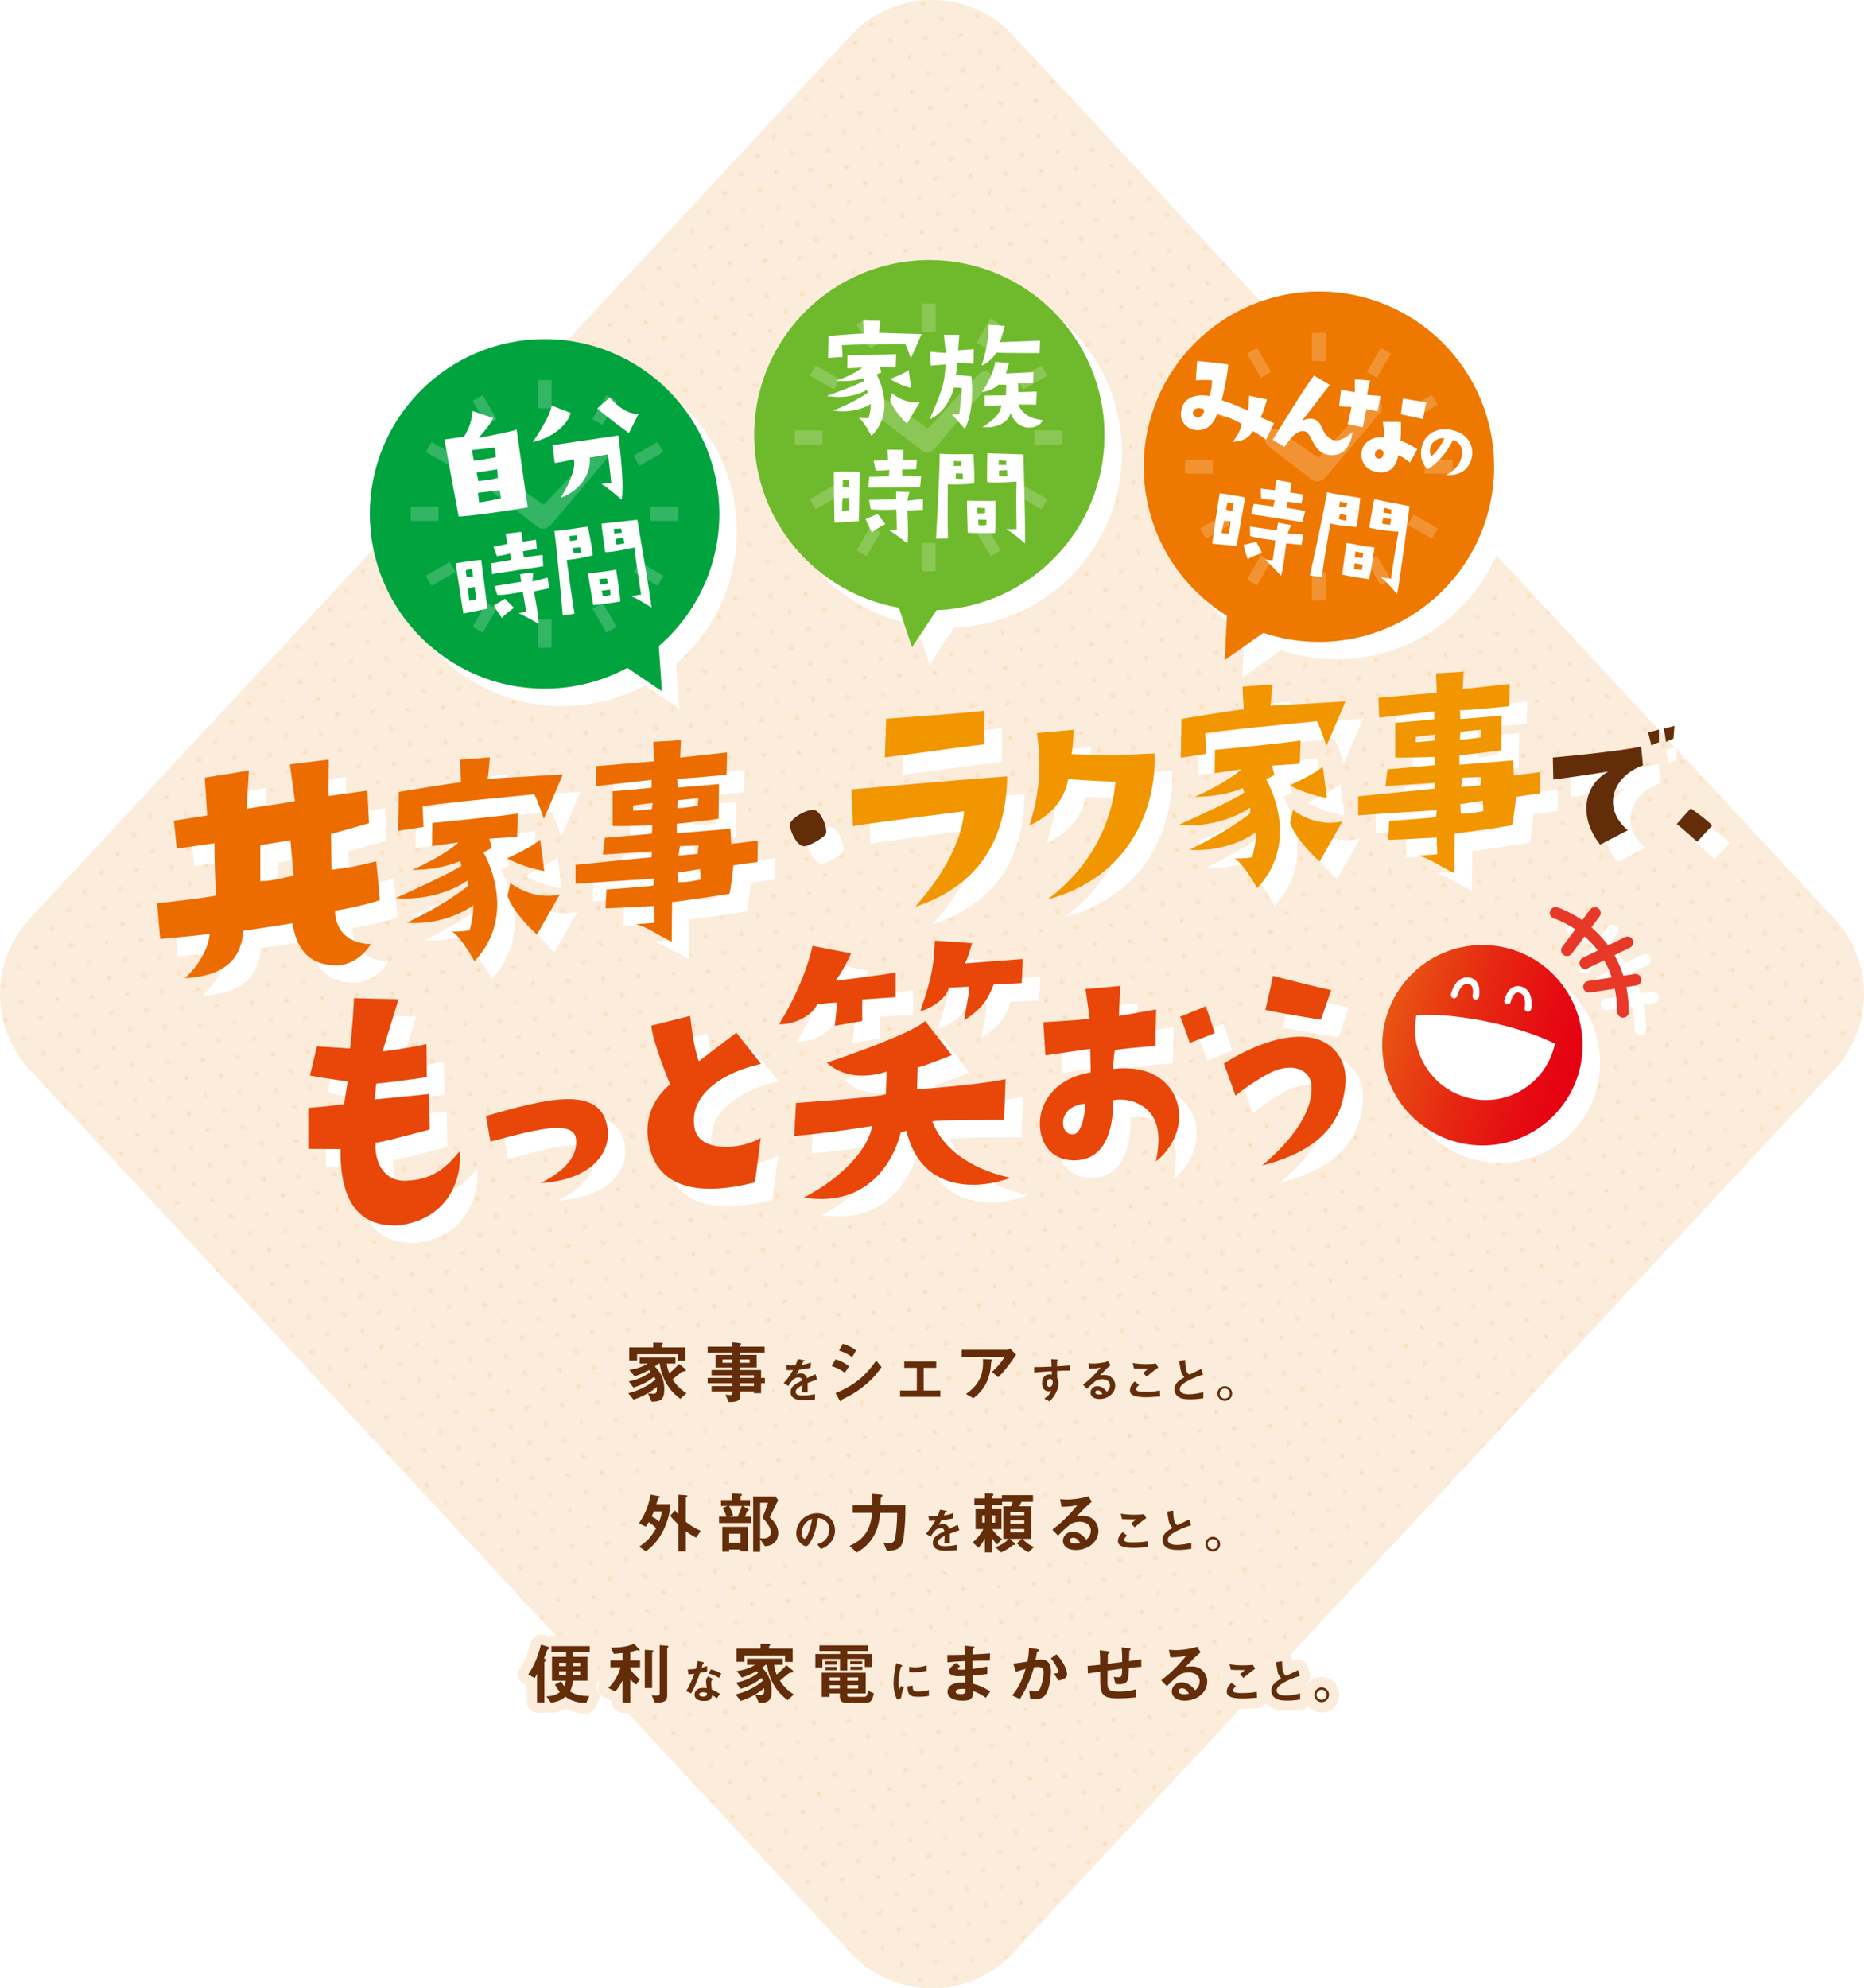 <?xml version="1.0" encoding="UTF-8"?>
<svg xmlns="http://www.w3.org/2000/svg" width="767.31" height="818.41" xmlns:xlink="http://www.w3.org/1999/xlink" viewBox="0 0 767.31 818.41">
  <defs>
    <style>
      .cls-1 {
        fill: none;
      }

      .cls-2 {
        fill: #f29600;
      }

      .cls-3 {
        fill: #8bc756;
      }

      .cls-4 {
        fill: #6fba2c;
      }

      .cls-5 {
        fill: url(#_新規グラデーションスウォッチ_2);
      }

      .cls-6 {
        isolation: isolate;
      }

      .cls-7 {
        fill: #33b565;
      }

      .cls-8 {
        fill: #e73828;
      }

      .cls-9 {
        fill: #fff;
      }

      .cls-10 {
        fill: #fcecdb;
      }

      .cls-11 {
        fill: #f29333;
      }

      .cls-12 {
        fill: #e84709;
      }

      .cls-13 {
        fill: #ed6c00;
      }

      .cls-14 {
        fill: #642d0a;
      }

      .cls-15 {
        fill: #00a33e;
      }

      .cls-16 {
        fill: #ee7800;
      }

      .cls-17 {
        fill: url(#_10_dpi_10_);
        mix-blend-mode: multiply;
        opacity: .25;
      }
    </style>
    <pattern id="_10_dpi_10_" data-name="10 dpi 10 %" x="0" y="0" width="28.8" height="28.8" patternTransform="translate(-15063.64 1044.71) rotate(86)" patternUnits="userSpaceOnUse" viewBox="0 0 28.8 28.8">
      <g>
        <rect class="cls-1" width="28.8" height="28.8"/>
        <g>
          <circle class="cls-2" cx="28.8" cy="28.8" r=".72"/>
          <path class="cls-2" d="M14.4,29.52c.4,0,.72-.32.72-.72s-.32-.72-.72-.72-.72.32-.72.72.32.72.72.72Z"/>
          <path class="cls-2" d="M28.8,15.12c.4,0,.72-.32.72-.72s-.32-.72-.72-.72-.72.32-.72.72.32.72.72.72Z"/>
          <path class="cls-2" d="M14.4,15.12c.4,0,.72-.32.72-.72s-.32-.72-.72-.72-.72.32-.72.72.32.72.72.72Z"/>
          <path class="cls-2" d="M7.2,22.32c.4,0,.72-.32.72-.72s-.32-.72-.72-.72-.72.32-.72.72.32.72.72.72Z"/>
          <path class="cls-2" d="M21.6,22.32c.4,0,.72-.32.72-.72s-.32-.72-.72-.72-.72.32-.72.72.32.72.72.72Z"/>
          <path class="cls-2" d="M7.2,7.92c.4,0,.72-.32.72-.72s-.32-.72-.72-.72-.72.32-.72.72.32.72.72.72Z"/>
          <path class="cls-2" d="M21.6,7.92c.4,0,.72-.32.72-.72s-.32-.72-.72-.72-.72.32-.72.72.32.72.72.72Z"/>
        </g>
        <g>
          <circle class="cls-2" cx="0" cy="28.8" r=".72"/>
          <path class="cls-2" d="M0,15.12c.4,0,.72-.32.72-.72S.4,13.68,0,13.68s-.72.32-.72.72S-.4,15.12,0,15.12Z"/>
        </g>
        <g>
          <circle class="cls-2" cx="28.8" cy="0" r=".72"/>
          <path class="cls-2" d="M14.4.72C14.8.72,15.12.4,15.12,0s-.32-.72-.72-.72S13.68-.4,13.68,0s.32.72.72.72Z"/>
        </g>
        <circle class="cls-2" cx="0" cy="0" r=".72"/>
      </g>
    </pattern>
    <linearGradient id="_新規グラデーションスウォッチ_2" data-name="新規グラデーションスウォッチ 2" x1="-601.79" y1="1481.69" x2="-519.3" y2="1481.69" gradientTransform="translate(1572.5 -828.22) rotate(16.68)" gradientUnits="userSpaceOnUse">
      <stop offset="0" stop-color="#e95513"/>
      <stop offset=".45" stop-color="#e62712"/>
      <stop offset=".8" stop-color="#e50a12"/>
      <stop offset="1" stop-color="#e50012"/>
    </linearGradient>
  </defs>
  <g class="cls-6">
    <g id="_レイヤー_1" data-name="レイヤー 1">
      <g>
        <g>
          <path class="cls-10" d="M755.11,440.23l-338.09,363.64c-18.02,19.39-48.71,19.39-66.74,0L12.19,440.23c-16.26-17.49-16.26-44.56,0-62.05L350.29,14.54c18.02-19.39,48.71-19.39,66.74,0l338.09,363.64c16.26,17.49,16.26,44.56,0,62.05Z"/>
          <path class="cls-17" d="M755.11,440.23l-338.09,363.64c-18.02,19.39-48.71,19.39-66.74,0L12.19,440.23c-16.26-17.49-16.26-44.56,0-62.05L350.29,14.54c18.02-19.39,48.71-19.39,66.74,0l338.09,363.64c16.26,17.49,16.26,44.56,0,62.05Z"/>
        </g>
        <g>
          <g>
            <g>
              <path class="cls-9" d="M303.31,218.71c0-39.73-32.21-71.94-71.94-71.94s-71.94,32.21-71.94,71.94,32.21,71.94,71.94,71.94c12.32,0,23.92-3.1,34.05-8.56l14.25,9.63-1.29-18.59c15.26-13.19,24.93-32.68,24.93-54.43Z"/>
              <path class="cls-9" d="M461.87,186.33c0-39.83-32.29-72.11-72.11-72.11s-72.11,32.29-72.11,72.11c0,35.54,25.72,65.06,59.56,71l5.42,16.27,10.1-15.23c38.45-1.56,69.14-33.21,69.14-72.04Z"/>
              <path class="cls-9" d="M550.12,127.17c-39.83,0-72.11,32.29-72.11,72.11,0,25.93,13.7,48.66,34.24,61.37l-.89,18.23,15.89-11.22c7.19,2.4,14.88,3.73,22.88,3.73,39.83,0,72.11-32.29,72.11-72.11s-32.29-72.11-72.11-72.11Z"/>
            </g>
            <g>
              <g>
                <path class="cls-15" d="M296.12,211.52c0-39.73-32.21-71.94-71.94-71.94s-71.94,32.21-71.94,71.94,32.21,71.94,71.94,71.94c12.32,0,23.92-3.1,34.05-8.56l14.25,9.63-1.29-18.59c15.26-13.19,24.93-32.68,24.93-54.43Z"/>
                <g>
                  <path class="cls-7" d="M203.14,202.91l18.22,14.05.25.15.11.06c1.58.88,3.66.41,5.05-1.12l.12-.12,22.33-26.42c1.27-1.42,1.29-3.48.06-4.58-1.24-1.1-3.27-.84-4.54.59l-20.87,22.3-16.11-11.22c-1.51-1.11-3.77-.59-5.04,1.15-1.27,1.74-1.09,4.05.43,5.15Z"/>
                  <path class="cls-7" d="M180.46,211.52c0-.97.02-1.93.12-2.88h-11.44c-.07.95-.09,1.91-.09,2.88s.02,1.93.09,2.88h11.44c-.1-.95-.12-1.91-.12-2.88Z"/>
                  <path class="cls-7" d="M200.69,174.65c1.08-.68,2.18-1.33,3.31-1.9l.44-.21-5.7-9.9c-1.43.72-2.82,1.52-4.16,2.39l5.7,9.9.42-.28Z"/>
                  <path class="cls-7" d="M175.3,186.07l9.9,5.7,2.4-4.16-9.9-5.7c-.88,1.35-1.67,2.73-2.39,4.16Z"/>
                  <path class="cls-7" d="M262.95,231.7c-.59,1.12-1.22,2.22-1.92,3.29l-.29.42,9.9,5.7c.88-1.35,1.67-2.71,2.41-4.14l-9.88-5.72-.23.45Z"/>
                  <path class="cls-7" d="M185.41,231.68l-.23-.43-9.88,5.7c.7,1.42,1.52,2.81,2.39,4.16l9.9-5.7-.29-.42c-.68-1.07-1.33-2.17-1.9-3.31Z"/>
                  <path class="cls-7" d="M200.69,248.37l-.42-.29-5.7,9.9c1.35.88,2.74,1.69,4.16,2.41l5.7-9.9-.44-.21c-1.12-.57-2.22-1.22-3.31-1.92Z"/>
                  <path class="cls-7" d="M243.91,172.52l4.16,2.41,5.7-9.9c-1.35-.88-2.72-1.67-4.14-2.39l-5.72,9.88Z"/>
                  <path class="cls-7" d="M221.3,255.11v11.42c.95.08,1.91.1,2.87.1s1.93-.02,2.88-.1v-11.54h-5.75v.12h0Z"/>
                  <path class="cls-7" d="M227.05,167.93v-11.42c-.95-.08-1.91-.1-2.88-.1s-1.93.02-2.87.1v11.54h5.75v-.12Z"/>
                  <path class="cls-7" d="M243.91,250.52l5.72,9.88c1.42-.74,2.79-1.54,4.14-2.41l-5.7-9.9-4.16,2.43Z"/>
                  <path class="cls-7" d="M273.06,186.07c-.72-1.43-1.54-2.81-2.41-4.16l-9.9,5.7,2.42,4.16,9.9-5.7Z"/>
                  <path class="cls-7" d="M279.21,208.64h-11.55v5.76h11.55c.07-.95.09-1.91.09-2.88,0-.97-.02-1.93-.09-2.88Z"/>
                </g>
                <g>
                  <path class="cls-9" d="M191.08,179.74c2.38-4.32,3.05-6.48,3.44-10.57l8.54,2.92c-1.81,3.48-3.82,5.5-6.04,8.12,0,0,13.36-2.43,15.64-3.39l4.58,32.01s-19.35,3.29-28.43,3.78c0,0-5.2-27.88-5.86-31.71,0,0,6.94-.99,8.13-1.16ZM194.23,185.27l.85,4.31c2.3-.04,9.07-1.41,9.07-1.41l-.51-3.96-9.41,1.06ZM196.19,194.5l.73,3.52c1.99-.17,8.07-1.16,8.07-1.16-.06-1.26-.36-3.69-.36-3.69l-8.45,1.33ZM197.2,206.8c2.73-.27,9.09-1.7,9.09-1.7-.27-1.46-.59-3.31-.59-3.31l-8.95,1.05.45,3.97Z"/>
                  <path class="cls-9" d="M227.09,166.92l7.81,3.03c-.44,2.54-4.63,9.53-15.62,12.03,0,0,7.18-10.19,7.81-15.06ZM251.64,198.78s-1.11-10.15-1.34-11.79c0,0-6.51,1.22-7.52,1.37.4,4.84-1.93,12.66-12.03,16.58,4.43-6.91,6.28-12.88,5.44-15.93,0,0-5.67,1.45-7.85,1.53l-.93-7.3s25.89-3.82,27.13-4c0,0,2.66,19.38,1.36,26.42,0,0-5.98-5.19-8.36-6.52,0,0,3.31-.24,4.1-.36ZM262.84,170.39l-3.94,7.88s-11.33-8.34-13.03-10.17l5.12-4.48s5.67,7.02,11.86,6.77Z"/>
                  <path class="cls-9" d="M200.61,250.53l-9.84,2.04s-3.07-19.04-3.16-20.74c0,0,7.27-1.19,10.47-1.4,0,0,2.44,18.45,2.53,20.1ZM192.04,237.51c.93.01,2.71-.24,2.71-.24l-.51-3.21-2.5.65.3,2.79ZM196.13,246.61l-.77-5.03-2.67.48c-.1.65.45,5.22.45,5.22.53-.08,2.99-.67,2.99-.67ZM203.12,225.01s3.82-.69,5.81-1.13l-.8-4.19,6.45-.78.53,4.04s5.28-.75,5.55-.89l.32,3.92s-4.5.74-5.7.91l.36,2.5,7.74-1.01.23,4.71s-18.5,2.75-21.08,3.21l-.25-4.47s7.6-1.28,7.98-1.34l-.19-2.66s-3.73.97-5.53,1.04l-1.43-3.86ZM207.86,246.45l3.72,3.73s-4.4,3.13-4.93,4.23c0,0-2.52-3.56-3.38-5.15l4.59-2.81ZM219.18,239.35s3.64-.91,6.28-1.63l.58,4.42-6.23,1.28q2.07,11.02,1.91,13.34s-5.02-2.95-8.21-4.36l3.08-.69-1.36-8.13s-7.28,1.43-10.48,1.35l-1.21-3.69s9.52-1.56,11.01-1.77l-.45-3.17,5.39-.62-.31,3.67Z"/>
                  <path class="cls-9" d="M236.5,252.59l-4.84.74s-2.23-26.21-3.46-34.8c5.04-.33,9.18-1.22,13.8-1.78,0,0,2.04,9.79,1.94,11.86,0,0-5.56,1.48-10.65,1.87,0,0,2.14,15.95,3.21,22.11ZM234.67,222.69l2.92-.47-.08-1.9c-1.54.22-3.14.3-3.14.3.22.85.3,2.06.3,2.06ZM238.81,225.28l-2.85.26.16,2.13c1.75-.05,1.99-.09,3.04-.29h.05s0,0-.05,0c-.19-1-.35-2.1-.35-2.1ZM244.21,249.04s-2.03-11.75-2.15-12.96c0,0,9-1.09,11.57-1.61,0,0,1.65,10.14,1.73,13.12,0,0-7.94,1.28-11.15,1.45ZM247.03,240.65c2.41-.3,3.15-.55,3.15-.55l-.29-2.02-3.3.23.43,2.34ZM249.12,227.23s-1.35-9.4-1.52-11.68c0,0,8.78-.91,14.75-1.62,0,0,5.42,31.39,5.86,36.17,0,0-5.15-3.47-8.56-4.75,0,0,2.74-.34,4.27-.61,0,0-2.24-13.93-2.77-19.38,0,0-9.24,2.11-12.02,1.87ZM251.31,244.89l-.17-2.18-3.42.39.43,2.29c.88.02,3.16-.5,3.16-.5ZM252.84,219.65l3.17-.4-.35-1.76c-.37.15-2.96.18-2.96.18l.14,1.99ZM256.58,221.22c-.23.08-3.19.65-3.19.65l.27,2.26c.55.07,3.36-.48,3.36-.48l-.45-2.43Z"/>
                </g>
              </g>
              <g>
                <path class="cls-4" d="M454.67,179.14c0-39.83-32.29-72.11-72.11-72.11s-72.11,32.29-72.11,72.11c0,35.54,25.72,65.06,59.56,71l5.42,16.27,10.1-15.23c38.45-1.56,69.14-33.21,69.14-72.04Z"/>
                <g>
                  <path class="cls-3" d="M361.23,171.43l18.22,14.05.25.15.11.06c1.58.88,3.66.41,5.05-1.12l.12-.12,22.33-26.42c1.27-1.42,1.29-3.48.06-4.58-1.24-1.1-3.27-.84-4.54.59l-20.87,22.3-16.11-11.22c-1.51-1.11-3.77-.59-5.04,1.15-1.27,1.74-1.09,4.05.43,5.15Z"/>
                  <path class="cls-3" d="M338.54,180.05c0-.97.02-1.93.12-2.88h-11.44c-.07.95-.09,1.91-.09,2.88s.02,1.93.09,2.88h11.44c-.1-.95-.12-1.91-.12-2.88Z"/>
                  <path class="cls-3" d="M358.77,143.18c1.08-.68,2.18-1.33,3.31-1.9l.44-.21-5.7-9.9c-1.43.72-2.82,1.52-4.16,2.39l5.7,9.9.42-.28Z"/>
                  <path class="cls-3" d="M333.38,154.6l9.9,5.7,2.4-4.16-9.9-5.7c-.88,1.35-1.67,2.73-2.39,4.16Z"/>
                  <path class="cls-3" d="M421.04,200.23c-.59,1.12-1.22,2.22-1.92,3.29l-.29.42,9.9,5.7c.88-1.35,1.67-2.71,2.41-4.14l-9.88-5.72-.23.45Z"/>
                  <path class="cls-3" d="M343.49,200.21l-.23-.43-9.88,5.7c.7,1.42,1.52,2.81,2.39,4.16l9.9-5.7-.29-.42c-.68-1.07-1.33-2.17-1.9-3.31Z"/>
                  <path class="cls-3" d="M358.77,216.9l-.42-.29-5.7,9.9c1.35.88,2.74,1.69,4.16,2.41l5.7-9.9-.44-.21c-1.12-.57-2.22-1.22-3.31-1.92Z"/>
                  <path class="cls-3" d="M401.99,141.05l4.16,2.41,5.7-9.9c-1.35-.88-2.72-1.67-4.14-2.39l-5.72,9.88Z"/>
                  <path class="cls-3" d="M379.38,223.64v11.42c.95.08,1.91.1,2.87.1s1.93-.02,2.88-.1v-11.54h-5.75v.12h0Z"/>
                  <path class="cls-3" d="M385.14,136.46v-11.42c-.95-.08-1.91-.1-2.88-.1s-1.93.02-2.87.1v11.54h5.75v-.12Z"/>
                  <path class="cls-3" d="M401.99,219.05l5.72,9.88c1.42-.74,2.79-1.54,4.14-2.41l-5.7-9.9-4.16,2.43Z"/>
                  <path class="cls-3" d="M431.14,154.6c-.72-1.43-1.54-2.81-2.41-4.16l-9.9,5.7,2.42,4.16,9.9-5.7Z"/>
                  <path class="cls-3" d="M437.29,177.17h-11.55v5.76h11.55c.07-.95.09-1.91.09-2.88,0-.97-.02-1.93-.09-2.88Z"/>
                </g>
                <g>
                  <path class="cls-9" d="M357.58,172.02s.97-3.19.86-5.76c0,0-6.04,4.22-15.51,2.74,8.21-3.25,12.89-6.33,14.2-7.3l-.06-1.31s-6.5,4.33-16.76,2.62c0,0,13.69-4.96,15.4-6.27l-.34-1.03c.68-.34-3.76,1.71-11.23,1.03,2.57-.8,8.5-3.36,10.83-5.47l-6.16.34.06-5.42s17.11-.17,20.02-.46l-.17,5.42-6.5-.11.57,2.22-1.94.86s8.5,14.88-2.11,25.26c0,0-3.14-6.04-5.25-7.41,0,0,2.51.29,4.11.06ZM341.05,138.26s12.03-.97,14.54-.97l-.28-5.3,7.01.06s-.34,4.22-.51,4.96c0,0,13.17.4,17.56.51,0,0-3.54,8.04-4.45,9.98,0,0-1.48-4.5-2.22-5.93-18.93.23-19.9.17-26.12.51l.23,4.85-5.93.4.17-9.07ZM375.03,159.7s-4.45-1.03-8.67-3.71c0,0,5.93-2.17,7.7-3.71l.97,7.41ZM366.42,164.77l.68-2.97s5.25,4.73,11.58,3.65l-5.36,8.95c-1.6-1.54-5.65-5.93-6.9-9.64Z"/>
                  <path class="cls-9" d="M382.62,172.7c5.93-13.23,6.33-16.31,6.61-22.7l-6.1.46-.17-5.65,6.39.51-.8-7.53h6.33l-.46,6.39,6.44-.46-.11,5.93-6.67-.29s-.11,2.62-.63,4.96l6.44.57c.34,3.54,1.08,13.86-2.68,21.67l-5.47-6.1,3.14.17s.91-7.58,1.08-10.95l-3.25-.23s-1.94,9.47-10.09,13.23ZM404.06,150.46c1.88-5.42,2.96-11.92,2.96-16.76l6.61.46s-1.54,5.59-2.05,6.67l16.54-.63-.17,5.13s-16.19,0-17.73-.17c0,0-2.68,4.05-6.16,5.3ZM429.2,172.87c-.34,1.71-3.14,3.31-5.93,3.14-2.57-.17-5.59-1.54-7.3-6.1-.51,2.79-4.05,6.56-11.58,5.93,5.36-3.36,7.7-6.22,7.81-9.01l-6.9.29v-4.33l8.78-.06.17-4.33-3.14-.12c-1.14,1.08-3.25,2.62-6.9,3.08,0,0,4.5-6.1,5.47-12.43l5.65.46-1.25,4.33,11.35-.57-.17,4.62h-6.16l.06,3.65,7.64-.23-.28,5.36s-6.44-.06-7.41-.06c1.2,2.4,3.36,5.76,10.09,6.39Z"/>
                  <path class="cls-9" d="M353.53,214.53l-10.03.63s-.34-19.29-.19-20.98c0,0,7.37-.15,10.56.1,0,0-.19,18.61-.34,20.26ZM349.65,210.03l-.05-5.09-2.71.1c-.19.63-.29,5.23-.29,5.23.53,0,3.05-.24,3.05-.24ZM346.89,200.43c.92.15,2.71.15,2.71.15l-.05-3.25-2.57.29-.1,2.81ZM361.28,211.53l3.15,4.21s-4.8,2.47-5.48,3.49c0,0-1.99-3.88-2.62-5.57l4.94-2.13ZM359.63,189.62s3.88-.14,5.91-.29l-.19-4.26,6.49.15-.05,4.07s5.33,0,5.62-.1l-.24,3.93s-4.56.1-5.77.1v2.52l7.8.1-.44,4.7s-18.71.1-21.32.19l.39-4.46s7.71-.19,8.09-.19l.19-2.67s-3.83.44-5.62.24l-.87-4.02ZM373.49,206.1s3.73-.39,6.45-.73l-.05,4.46-6.35.39q.48,11.19,0,13.47s-4.56-3.63-7.51-5.48l3.15-.24-.19-8.24s-7.41.39-10.56-.15l-.68-3.83s9.64-.19,11.15-.19v-3.2l5.43.15-.82,3.59Z"/>
                  <path class="cls-9" d="M390.22,221.66l-4.9.05s1.5-26.27,1.5-34.94c5.04.39,9.26.1,13.91.19,0,0,.63,9.98.24,12.02,0,0-5.72.68-10.81.34,0,0-.15,16.09.05,22.34ZM392.64,191.8l2.96-.05.19-1.89c-1.55,0-3.15-.15-3.15-.15.1.87,0,2.08,0,2.08ZM396.37,194.95l-2.86-.15-.15,2.13c1.74.19,1.99.19,3.05.15h.05-.05c-.05-1.02-.05-2.13-.05-2.13ZM398.36,219.23s-.34-11.92-.29-13.13c0,0,9.06.19,11.68.05,0,0,.19,10.27-.15,13.23,0,0-8.04.15-11.24-.14ZM402.33,211.33c2.42.05,3.2-.1,3.2-.1v-2.04l-3.3-.24.1,2.37ZM405.97,216.13l.15-2.18-3.44-.1.1,2.33c.87.14,3.2-.05,3.2-.05ZM406.31,198.35s0-9.5.15-11.78c0,0,8.82.34,14.83.48,0,0,.92,31.84.68,36.64,0,0-4.6-4.17-7.8-5.91,0,0,2.76.05,4.31,0,0,0-.24-14.1,0-19.58,0,0-9.45.78-12.16.15ZM411.05,191.37l3.2.05-.1-1.79c-.39.1-2.96-.24-2.96-.24l-.15,1.99ZM414.54,193.45c-.24.05-3.25.19-3.25.19l-.05,2.28c.53.15,3.39,0,3.39,0l-.1-2.47Z"/>
                </g>
              </g>
              <g>
                <path class="cls-16" d="M542.93,119.98c-39.83,0-72.11,32.29-72.11,72.11,0,25.93,13.7,48.66,34.24,61.37l-.89,18.23,15.89-11.22c7.19,2.4,14.88,3.73,22.88,3.73,39.83,0,72.11-32.29,72.11-72.11s-32.29-72.11-72.11-72.11Z"/>
                <g>
                  <path class="cls-11" d="M521.9,183.47l18.22,14.05.25.15.11.06c1.58.88,3.66.41,5.05-1.12l.12-.12,22.33-26.42c1.27-1.42,1.29-3.48.06-4.58-1.24-1.1-3.27-.84-4.54.59l-20.87,22.3-16.11-11.22c-1.51-1.11-3.77-.59-5.04,1.15-1.27,1.74-1.09,4.05.43,5.15Z"/>
                  <path class="cls-11" d="M499.21,192.09c0-.97.02-1.93.12-2.88h-11.44c-.07.95-.09,1.91-.09,2.88s.02,1.93.09,2.88h11.44c-.1-.95-.12-1.91-.12-2.88Z"/>
                  <path class="cls-11" d="M519.44,155.22c1.08-.68,2.18-1.33,3.31-1.9l.44-.21-5.7-9.9c-1.43.72-2.82,1.52-4.16,2.39l5.7,9.9.42-.28Z"/>
                  <path class="cls-11" d="M494.05,166.64l9.9,5.7,2.4-4.16-9.9-5.7c-.88,1.35-1.67,2.73-2.39,4.16Z"/>
                  <path class="cls-11" d="M581.71,212.27c-.59,1.12-1.22,2.22-1.92,3.29l-.29.42,9.9,5.7c.88-1.35,1.67-2.71,2.41-4.14l-9.88-5.72-.23.45Z"/>
                  <path class="cls-11" d="M504.16,212.25l-.23-.43-9.88,5.7c.7,1.42,1.52,2.81,2.39,4.16l9.9-5.7-.29-.42c-.68-1.07-1.33-2.17-1.9-3.31Z"/>
                  <path class="cls-11" d="M519.44,228.94l-.42-.29-5.7,9.9c1.35.88,2.74,1.69,4.16,2.41l5.7-9.9-.44-.21c-1.12-.57-2.22-1.22-3.31-1.92Z"/>
                  <path class="cls-11" d="M562.66,153.09l4.16,2.41,5.7-9.9c-1.35-.88-2.72-1.67-4.14-2.39l-5.72,9.88Z"/>
                  <path class="cls-11" d="M540.05,235.68v11.42c.95.08,1.91.1,2.87.1s1.93-.02,2.88-.1v-11.54h-5.75v.12h0Z"/>
                  <path class="cls-11" d="M545.81,148.5v-11.42c-.95-.08-1.91-.1-2.88-.1s-1.93.02-2.87.1v11.54h5.75v-.12Z"/>
                  <path class="cls-11" d="M562.66,231.09l5.72,9.88c1.42-.74,2.79-1.54,4.14-2.41l-5.7-9.9-4.16,2.43Z"/>
                  <path class="cls-11" d="M591.81,166.64c-.72-1.43-1.54-2.81-2.41-4.16l-9.9,5.7,2.42,4.16,9.9-5.7Z"/>
                  <path class="cls-11" d="M597.96,189.21h-11.55v5.76h11.55c.07-.95.09-1.91.09-2.88,0-.97-.02-1.93-.09-2.88Z"/>
                </g>
                <g>
                  <path class="cls-9" d="M518.95,171.76l5.53,2.47-3.3,6.72s-3.13-2.25-5.47-3.52c-1.41,2.53-3.57,4.14-8.34,4.48,2.32-2.91,3.35-5.07,3.79-7.44-2.72-1.55-5.18-2.68-10.19-4.12-.23,1.13-2.47,7.49-9.06,6.65-3.1-.45-6.15-3.21-5.77-7.28.64-6.62,7.01-7.72,11.76-6.64,1.21-4.25.77-4.16,1.05-6.55-2.88-.2-4.59-.1-6.73.03l.59-8s8.51.73,12.84,1.47c-.63,5.93-1.81,10.98-2.73,14.7,4.18,1.31,6.94,2.59,10.9,4.34l.42-6.23s4.96,1.11,7.27,1.54c0,0-.94,4.24-2.56,7.37ZM495.59,169.6c.23-1.08-.36-1.38-1.03-1.49-2.14-.5-3.4.41-3.48,1.88.04,1.06.97,1.9,2.37,1.7,1.19-.18,1.88-1.18,2.14-2.09Z"/>
                  <path class="cls-9" d="M556.72,177.81c-.53,5.95-4.13,10.56-10.18,9.38-6.17-1.15-6.4-8.91-9.46-9.67-2.75-.65-5.54,2.18-8.34,6.44l-4.82-2.94s12.73-20.98,16.99-26.44l6.48,3.84s-10.49,13.61-11.42,14.79c0,0,3.08-1.73,5.62-.37,3.21,1.79,2.08,5.2,6.21,7.82,2.87,1.89,6.79-.76,8.93-2.86Z"/>
                  <path class="cls-9" d="M556.31,167.48s-4.27-.1-5.1-.23l.83-6.8s3.71.65,5.66,1.01v-5.29s6.28.42,6.28.42l-1.27,5.94,5.59.47-1.22,6.31-4.62-.9-1.46,7.44-6.25-1.27s1.05-4.22,1.56-7.11ZM580.42,190.4s-2.85-2.36-4.91-3.06c-.17,3.04-2.55,8.64-9.65,6.71-2.97-.63-5.88-3.59-5.4-7.91.65-4.03,4.18-6.58,9.24-6.14,0,0,.22-2.72-.46-6.37l7.41.02c.1,2.66.16,4.31-.16,7.6,0,0,3.68,1.49,6.93,3.65l-3,5.5ZM568.1,185.03c-1.25-.1-1.92.75-2.03,1.42-.24.81-.06,1.68.67,2.07,1.43.65,2.35-.1,2.68-1.21.44-1.41-.35-2.12-1.33-2.28ZM585.73,172.46s-4.56-.94-9.06-1.93l.84-6.54s6.84,1.25,9.6,1.54l-1.38,6.92Z"/>
                  <path class="cls-9" d="M601.78,187.42c.57-3.35-1.21-5.64-3.66-6.29-2.52,5.08-6.15,9.46-10.36,11.93-2.26-1.84-3.44-5.14-2.5-9.11,1.28-5.68,6.75-8.14,12.16-7.01,6.77,1.42,9.62,6.54,8.34,11.75-1.21,4.77-5,7.16-10.4,6.85,4.42-2.59,5.88-5.02,6.41-8.12ZM594.57,180.41c-1.72-.35-4.65.59-5.66,3.39-.5,1.51-.32,2.91.27,4.08,2.54-2.22,4.66-5.48,5.38-7.47Z"/>
                  <path class="cls-9" d="M508.99,224.73l-10-.97s2.72-19.1,3.13-20.75c0,0,7.3,1.02,10.42,1.77,0,0-3.14,18.34-3.54,19.95ZM505.88,219.67l.76-5.03-2.7-.33c-.29.59-1.11,5.12-1.11,5.12.53.08,3.05.24,3.05.24ZM504.67,209.76c.89.29,2.66.57,2.66.57l.47-3.21-2.58-.12-.54,2.76ZM517.12,222.99l2.44,4.66s-5.13,1.68-5.96,2.58c0,0-1.35-4.14-1.7-5.92l5.22-1.32ZM530.04,219.57s3.75.21,6.48.3l-.75,4.4-6.33-.62q-1.29,11.13-2.13,13.3s-3.92-4.31-6.55-6.6l3.15.26,1.11-8.17s-7.38-.79-10.41-1.82l-.06-3.89s9.55,1.34,11.04,1.57l.51-3.16,5.34,1-1.38,3.41ZM518.96,201.1s3.85.47,5.88.65l.48-4.24,6.39,1.17-.69,4.01s5.26.84,5.57.79l-.86,3.84s-4.51-.62-5.71-.82l-.4,2.49,7.69,1.33-1.17,4.57s-18.49-2.87-21.08-3.18l1.09-4.34s7.64,1.03,8.02,1.09l.61-2.6s-3.85-.18-5.59-.65l-.22-4.11Z"/>
                  <path class="cls-9" d="M544.09,237.57l-4.84-.73s5.64-25.7,7.02-34.26c4.92,1.18,9.12,1.56,13.7,2.39,0,0-.96,9.96-1.66,11.91,0,0-5.75-.24-10.72-1.38,0,0-2.69,15.86-3.49,22.07ZM554.39,212.18l-2.8-.6-.48,2.08c1.69.47,1.93.51,2.99.63h.05s0,0-.05,0c.11-1.01.29-2.11.29-2.11ZM551.21,208.48l2.93.42.49-1.83c-1.53-.25-3.09-.64-3.09-.64-.04.88-.33,2.06-.33,2.06ZM552.51,236.47s1.55-11.82,1.79-13.01c0,0,8.92,1.63,11.52,1.9,0,0-1.44,10.17-2.24,13.04,0,0-7.97-1.13-11.08-1.92ZM560.52,234.61l.49-2.13-3.38-.64-.27,2.31c.84.28,3.17.46,3.17.46ZM557.69,229.3c2.39.43,3.17.41,3.17.41l.32-2.01-3.22-.76-.28,2.36ZM563.67,217.1s1.5-9.38,2.01-11.6c0,0,8.65,1.73,14.57,2.83,0,0-4.13,31.58-5.13,36.28,0,0-3.89-4.84-6.77-7.07,0,0,2.72.49,4.26.68,0,0,1.99-13.96,3.1-19.33,0,0-9.45-.73-12.03-1.78ZM572.58,213.58c-.25.01-3.24-.32-3.24-.32l-.41,2.24c.5.23,3.35.54,3.35.54l.3-2.46ZM569.46,210.97l3.15.55.19-1.79c-.4.03-2.88-.71-2.88-.71l-.46,1.94Z"/>
                </g>
              </g>
            </g>
          </g>
          <g>
            <g>
              <path class="cls-9" d="M143.45,350.5l.23,14.69c8.14-.99,10.55-1.56,18.4-3.49l1.51,15.97s-7.57,2.62-18.48,4.35c0,0-.82,13.13,14.72,13.8,0,0-5.28,9.36-15.46,8.68-11.76-.7-15.2-8.51-16.85-17.28,0,0-12.97,2.02-20.13,3.12-.85,10.09-5.94,18.45-24.09,19.47,8.07-7.43,10-15.23,10.23-18.19,0,0-9.84,1.1-20.42,2.06l-1.21-14.68s20.05-2.25,24.15-3.18c0,0-.71-17.05-.57-21.58,0,0-7.52,1.15-15.53,2.24l-1.17-11.52s9.22-1.38,13.7-2.12l-1.01-15.55,18.18-2.97-.94,15.7s18.2-2.61,19.88-3.08l-2.09-15.16,16.03-1.95s-.23,12.8-.12,14.98l16.02-2.19.66,13.41-15.66,4.45ZM128.04,367.69l-1.33-14.66c-1.33.18-12.36,2.05-12.36,2.05v14.84c6.21-.24,9.2-1.5,13.69-2.24Z"/>
              <path class="cls-9" d="M200.51,390.07s1.71-5.78,1.51-10.28c0,0-10.65,8.37-27.33,7.21,14.47-6.99,22.7-13.14,25.01-15.05l-.1-2.3s-11.45,8.64-29.54,7.21c0,0,24.11-10.85,27.12-13.42l-.6-1.76c1.21-.71-6.63,3.59-19.79,3.54,4.52-1.8,14.97-7.24,19.09-11.31l-10.85,1.55.1-9.55s30.14-2.94,35.26-3.89l-.3,9.57-11.45.8,1,3.83-3.42,1.81s14.97,24.91-3.72,44.83c0,0-5.53-10.17-9.24-12.25,0,0,4.42.12,7.23-.53ZM171.37,333.15s21.2-3.56,25.62-3.95l-.5-9.3,12.36-.98s-.6,7.49-.9,8.82c0,0,23.21-1.33,30.94-1.8,0,0-6.23,14.71-7.84,18.27,0,0-2.61-7.71-3.92-10.1-33.35,3.32-35.06,3.37-46.01,4.93l.4,8.5-10.45,1.62.3-16ZM231.25,365.68s-7.84-1.12-15.27-5.19c0,0,10.45-4.73,13.56-7.72l1.71,12.91ZM216.08,375.95l1.21-5.33s9.24,7.53,20.39,4.64l-9.44,16.6c-2.81-2.47-9.95-9.58-12.16-15.91Z"/>
              <path class="cls-9" d="M276.46,380.12s-15.37.84-19.99.95l.4-7.77s17.18-1.2,19.29-1.59l.3-2.84s-27.53,1.7-32.35,2.13v-7.84s25.72-2.55,31.34-3.14l.1-2.42s-18.79,1.24-20.19,1.36l.8-6.9s13.96-1.22,19.39-1.7l.2-3.43s-12.56.4-16.38.23v-14.27s14.67-1.18,16.07-1.51v-3.21s-21.5,2.48-22.7,2.59l-.3-8.21,24.01-2-.3-8.01,11.35-.69-.3,7.16,19.29-2.09-.2,9.16s-14.47,1.47-20.29,1.67l.2,3.6s15.17-1.13,16.98-1.49l-.2,14.38s-14.67,1.89-17.18,2.01v3.92l22.1-1.83.3,6.2,10.95-1.36-.1,8.85s-4.42.39-9.95,1.37c0,0-.9,9.12-1.61,11.69,0,0-22.4,3.47-23.61,3.37l-.2,16.39c-7.03-3.6-10.75-6.39-14.77-7.25l7.74-.58-.2-6.91ZM275.95,337.66l-8.14,1.01v2.21c3.21-.28,7.63-.67,7.63-.67l.5-2.56ZM286,339.8c3.01.04,8.44-.94,8.44-.94l.2-3.13-8.44.84-.2,3.23ZM286.1,366.41l.3,3.89c4.22.13,9.24-1.11,9.24-1.11l-.2-4.3-9.34,1.52ZM286.5,359.34l7.84-.69.4-3.45-7.64.27-.6,3.87Z"/>
              <path class="cls-9" d="M332.31,347c-.3-2.99,8.04-7.33,10.45-6.34,2.61,1.18,4.82,6.51,4.52,9.45-.2,1.52-6.93,5.33-8.94,5.4-2.91.15-5.63-5.54-6.03-8.52Z"/>
              <path class="cls-9" d="M404.01,341.1s-41.19,5.19-45.71,6.15l-.68-15.1s41.07-3.82,64.16-5.39c-.34,26.74-12.22,45.2-37.91,53.67,14.48-16.21,19.69-30.46,20.14-39.33ZM412.39,299.75v13.8c-16.07,1.97-25.69,3.49-40.96,5.39l.57-15.89s34.17-2.42,40.4-3.31Z"/>
              <path class="cls-9" d="M430.96,346.96c4.82-15.19,4.72-26.43,3.11-38.05l15.07-1.32s-.1,6.04-.8,10.02c13.26.55,24.91.23,34.16-.28.8,22.74-10.45,51.15-44.2,60.13,21-15.6,27.23-36.44,28.03-48.46,0,0-13.26-.55-19.39-1.12-1.21,7.14-5.93,14.48-15.97,19.08Z"/>
              <path class="cls-9" d="M522.68,360.02s1.71-5.78,1.51-10.28c0,0-10.65,8.37-27.33,7.21,14.47-6.99,22.7-13.14,25.02-15.05l-.1-2.3s-11.45,8.64-29.54,7.21c0,0,24.11-10.85,27.12-13.42l-.6-1.76c1.21-.71-6.63,3.59-19.79,3.54,4.52-1.8,14.97-7.24,19.09-11.31l-10.85,1.55.1-9.55s30.14-2.94,35.26-3.89l-.3,9.57-11.45.8,1,3.83-3.42,1.81s14.97,24.91-3.72,44.83c0,0-5.53-10.17-9.24-12.25,0,0,4.42.12,7.23-.53ZM493.55,303.09s21.2-3.56,25.62-3.95l-.5-9.3,12.36-.98s-.6,7.49-.9,8.82c0,0,23.21-1.33,30.94-1.8,0,0-6.23,14.71-7.84,18.27,0,0-2.61-7.71-3.92-10.11-33.35,3.32-35.06,3.37-46.01,4.93l.4,8.5-10.45,1.62.3-16ZM553.43,335.63s-7.84-1.12-15.27-5.19c0,0,10.45-4.73,13.56-7.72l1.71,12.91ZM538.26,345.9l1.21-5.33s9.24,7.53,20.39,4.64l-9.44,16.6c-2.81-2.47-9.95-9.58-12.16-15.91Z"/>
              <path class="cls-9" d="M598.63,351.93s-15.37.84-19.99.95l.4-7.77s17.18-1.2,19.29-1.59l.3-2.84s-27.53,1.7-32.35,2.13v-7.84s25.72-2.55,31.34-3.14l.1-2.42s-18.79,1.24-20.19,1.36l.8-6.9s13.96-1.22,19.39-1.7l.2-3.43s-12.56.4-16.38.23v-14.27s14.67-1.18,16.07-1.51v-3.21s-21.5,2.48-22.7,2.59l-.3-8.21,24.01-2-.3-8.01,11.35-.69-.3,7.16,19.29-2.09-.2,9.16s-14.47,1.47-20.29,1.67l.2,3.6s15.17-1.13,16.98-1.49l-.2,14.38s-14.67,1.89-17.18,2.01v3.92l22.1-1.83.3,6.2,10.95-1.36-.1,8.85s-4.42.39-9.95,1.37c0,0-.9,9.12-1.61,11.69,0,0-22.4,3.47-23.61,3.37l-.2,16.39c-7.03-3.6-10.75-6.39-14.77-7.25l7.74-.58-.2-6.91ZM598.13,309.47l-8.14,1.01v2.21c3.21-.28,7.63-.67,7.63-.67l.5-2.56ZM608.18,311.61c3.01.04,8.44-.94,8.44-.94l.2-3.13-8.44.84-.2,3.23ZM608.28,338.22l.3,3.89c4.22.13,9.24-1.11,9.24-1.11l-.2-4.3-9.34,1.52ZM608.68,331.16l7.84-.69.4-3.45-7.63.27-.6,3.87Z"/>
              <path class="cls-9" d="M646.62,328.05l-.21-9.05s27.71-2.49,36.35-4.52l.77,7.74c-11.95,4.21-17.51,17.08-6.26,26.71l-11.39,5.92c-8.86-11.04-7.03-24.42,3.38-30.11,0,0-11.46,1.92-22.64,3.32ZM685.65,308.67l4.43-1.16v5.2s-1.83.65-3.09,1.4l-1.34-5.44ZM693.03,312.59l-.91-5.47,4.36-1.16-.42,5.24s-1.83.65-3.02,1.39Z"/>
              <path class="cls-9" d="M697.4,346.39l5.77-6.48s5.7,3.86,8.86,7.03l-6.19,6.73s-6.4-5.91-8.44-7.28Z"/>
              <path class="cls-9" d="M148.84,461.64l1.49-9.32s-7.57-.96-15.54-2.42l2.84-12.01s7.3.44,13.65.83c0,0,1.22-9.7,1.62-20.68,0,0,15.68.39,18.38.42l-6.62,21.53s12.3-1.62,18.11-3.07l.14,13.64s-15.95,2.34-20.81,2.63l-.68,6.54s12.84-1.26,22.43-2.23l.27,14.57s-20.54,5.58-22.3,5.46c-.54,7.88,3.38,16.19,12.84,15.63,9.73-.45,15.41-4.32,21.76-12.17,1.08,9.1-3.11,27.98-25.27,30.59-10.95.42-24.05-3.57-23.78-31.44l-13.24-.06v-16.89s9.32-.68,14.73-1.56Z"/>
              <path class="cls-9" d="M244.27,475.83c-1.07-8.38-19.2-2.93-35.19,1.25l-1.82-10.57c23.82-6.7,47.96-13.64,50.1,5.7,1.07,10.1-7.4,20.71-27.68,21.95,11.05-5.47,15.45-11.87,14.59-18.33Z"/>
              <path class="cls-9" d="M293.13,471.53c1.72,9.81,18.31,9.27,27.24,4.03l-2.4,18.3c-23.01,5.9-40.63,2.52-43.84-16.54-1.95-11.16,3.21-19.05,8.93-23.79,0,0-6.98-16.56-7.78-24.16l16.02-4.04c1.03,8.27,1.6,12.79,3.55,18.69l15.45-11.77,10.19,12.84c-14.99,3.26-29.99,12.47-27.36,26.43Z"/>
              <path class="cls-9" d="M357.54,399.61s-2.64,6.21-6.4,11.28c0,0,19.62-2.41,24.77-3.42v10.16l-13.78.93v8.9l-11.27,1.96.97-9.55s-3.62.04-8.21.72c-2.09,4.64-9.6,8.49-15.72,8.19,7.79-12.65,12.11-24.57,13.78-32.23l15.86,3.06ZM384.95,446.6l-.28,8.93s23.66-1.51,36.46-4.16l-.56,16.75s-25.74-.11-29.64.64c5.43,13.72,19.62,20.55,32.28,23.2-12.94,4.89-36.73,6.41-42.86-19.21,0-.42-2.37.9-2.37.49-2.09,9.23-11.83,31.37-39.94,26.87,15.58-7.9,26.86-20.3,28.11-29.45,0,0-20.04,3.28-32,4.05l.7-13.56s30.89-2.01,37.01-3.52l.28-9.35c-6.96,2.28-16.98,3.15-24.63-3.69,0,0,34.79-11.53,40.49-17.18l10.99,14.07s-11.13,4.45-14.05,5.12ZM407.35,395.39s-1.53,5.7-2.92,8.33l23.79-1.8-.42,9.92-11.55.59c-1.95,4.62-3.48,9.21-12.11,14.7.56-4.92,1.95-9.77,1.95-13.81l-8.35.45c-.42,3.38-5.98,8.18-11.69,9.65,5.43-16.2,5.29-18.55,5.98-29.05l15.31,1.03Z"/>
              <path class="cls-9" d="M456.19,448.64l-.21-9.74s-9.55,1.37-18.45,2.69l-.86-13.66s13.09-.71,19.1-1.35l-1.72-12.3,14.27-1.25-.54,12.38,15.34-2.74-.32,15.05s-8.48.53-16.74,1.68c0,0-.64,4.78-.64,7.78,17.27-2.05,25.86,7.29,27.04,17.05.97,7.32-2.68,15.79-9.44,21,2.47-11.91.32-17.73-3.97-21.65-2.9-2.32-7.62-4.59-13.63-3.53.11,11.04-2.68,23.09-13.62,24.58-9.23,1.24-15.88-4.19-16.52-13.68-.64-9.06,5.58-19.91,20.92-22.32ZM449.33,474.02c2.79-.46,4.61-7.49,4.61-12.53-3.76.12-8.8,2.38-9.12,7.34-.32,2.82,1.5,5.77,4.51,5.19ZM496.96,436.49s-3.22-9.48-3.97-10.81l10.51-4.25s2.47,6.33,3.65,11.05l-10.19,4Z"/>
              <path class="cls-9" d="M515.77,458.2l-4.77-13.29c7.75-4.93,22.2-12.29,34.6-10.81,9.86,1.08,16.73,9.18,15.35,20.39-1.46,12.17-7.39,25.58-34.2,32.43,13.93-11.77,21.24-23.58,20.27-33.36-.42-4.3-5.01-8.66-13.43-6.2-5.68,1.57-15.98,9.21-17.82,10.84ZM550.95,426.94s-18.8-3.03-22.89-4.06c0,0,2.33-9.6,3.09-14.02,0,0,18.03,4.65,24.03,5.88l-4.24,12.2Z"/>
              <circle class="cls-9" cx="617.43" cy="437.41" r="41.24"/>
              <path class="cls-9" d="M682.83,410.09c-.2-1.31-1.42-2.21-2.73-2.01l-4.66.71c-.98-3.11-2.23-5.91-3.66-8.42l6.42-3.16c1.19-.58,1.68-2.02,1.09-3.21-.58-1.19-2.02-1.68-3.21-1.09l-6.94,3.41c-2.16-2.95-4.53-5.4-6.87-7.42l3.37-4.5c.79-1.06.58-2.56-.48-3.36-1.06-.79-2.56-.58-3.36.48l-3.32,4.43c-5.52-3.83-10.11-5.29-10.22-5.33-1.27-.38-2.6.33-2.99,1.6-.39,1.26.33,2.6,1.59,2.99.4.12,4.22,1.35,8.82,4.48l-5.38,7.19c-.79,1.06-.58,2.56.48,3.36.43.32.93.48,1.43.48.73,0,1.45-.33,1.92-.96l5.33-7.12c1.84,1.6,3.69,3.51,5.4,5.78l-6.18,3.04c-1.19.58-1.68,2.02-1.09,3.21.42.85,1.27,1.34,2.15,1.34.35,0,.72-.08,1.06-.25l6.72-3.3c1.2,2.11,2.27,4.45,3.13,7.06l-9.73,1.48c-1.31.2-2.21,1.42-2.01,2.73.18,1.19,1.2,2.04,2.37,2.04.12,0,.24,0,.36-.03l10.25-1.56c.61,2.9.97,6.06,1.01,9.53.01,1.32,1.08,2.37,2.4,2.37,0,0,.02,0,.03,0,1.32-.01,2.39-1.1,2.37-2.42-.04-3.69-.43-7.07-1.08-10.2l4.17-.63c1.31-.2,2.21-1.42,2.01-2.73Z"/>
            </g>
            <g>
              <g>
                <path class="cls-13" d="M136.26,343.31l.23,14.69c8.14-.99,10.55-1.56,18.4-3.49l1.51,15.97s-7.57,2.62-18.48,4.35c0,0-.82,13.13,14.72,13.8,0,0-5.28,9.36-15.46,8.68-11.76-.7-15.2-8.51-16.85-17.28,0,0-12.97,2.02-20.13,3.12-.85,10.09-5.94,18.45-24.09,19.47,8.07-7.43,10-15.23,10.23-18.19,0,0-9.84,1.1-20.42,2.06l-1.21-14.68s20.05-2.25,24.15-3.18c0,0-.71-17.05-.57-21.58,0,0-7.52,1.15-15.53,2.24l-1.17-11.52s9.22-1.38,13.7-2.12l-1.01-15.55,18.18-2.97-.94,15.7s18.2-2.61,19.88-3.08l-2.09-15.16,16.03-1.95s-.23,12.8-.12,14.98l16.02-2.19.66,13.41-15.66,4.45ZM120.85,360.5l-1.33-14.66c-1.33.18-12.36,2.05-12.36,2.05v14.84c6.21-.24,9.2-1.5,13.69-2.24Z"/>
                <path class="cls-13" d="M193.31,382.88s1.71-5.78,1.51-10.28c0,0-10.65,8.37-27.33,7.21,14.47-6.99,22.7-13.14,25.01-15.05l-.1-2.3s-11.45,8.64-29.54,7.21c0,0,24.11-10.85,27.12-13.42l-.6-1.76c1.21-.71-6.63,3.59-19.79,3.54,4.52-1.8,14.97-7.24,19.09-11.31l-10.85,1.55.1-9.55s30.14-2.94,35.26-3.89l-.3,9.57-11.45.8,1,3.83-3.42,1.81s14.97,24.91-3.72,44.83c0,0-5.53-10.17-9.24-12.25,0,0,4.42.12,7.23-.53ZM164.18,325.95s21.2-3.56,25.62-3.95l-.5-9.3,12.36-.98s-.6,7.49-.9,8.82c0,0,23.21-1.33,30.94-1.8,0,0-6.23,14.71-7.84,18.27,0,0-2.61-7.71-3.92-10.1-33.35,3.32-35.06,3.37-46.01,4.93l.4,8.5-10.45,1.62.3-16ZM224.06,358.49s-7.84-1.12-15.27-5.19c0,0,10.45-4.73,13.56-7.72l1.71,12.91ZM208.89,368.76l1.21-5.33s9.24,7.53,20.39,4.64l-9.44,16.6c-2.81-2.47-9.95-9.58-12.16-15.91Z"/>
                <path class="cls-13" d="M269.26,372.92s-15.37.84-19.99.95l.4-7.77s17.18-1.2,19.29-1.59l.3-2.84s-27.53,1.7-32.35,2.13v-7.84s25.72-2.55,31.34-3.14l.1-2.42s-18.79,1.24-20.19,1.36l.8-6.9s13.96-1.22,19.39-1.7l.2-3.43s-12.56.4-16.38.23v-14.27s14.67-1.18,16.07-1.51v-3.21s-21.5,2.48-22.7,2.59l-.3-8.21,24.01-2-.3-8.01,11.35-.69-.3,7.16,19.29-2.09-.2,9.16s-14.47,1.47-20.29,1.67l.2,3.6s15.17-1.13,16.98-1.49l-.2,14.38s-14.67,1.89-17.18,2.01v3.92l22.1-1.83.3,6.2,10.95-1.36-.1,8.85s-4.42.39-9.95,1.37c0,0-.9,9.12-1.61,11.69,0,0-22.4,3.47-23.61,3.37l-.2,16.39c-7.03-3.6-10.75-6.39-14.77-7.25l7.74-.58-.2-6.91ZM268.76,330.47l-8.14,1.01v2.21c3.21-.28,7.63-.67,7.63-.67l.5-2.56ZM278.81,332.6c3.01.04,8.44-.94,8.44-.94l.2-3.13-8.44.84-.2,3.23ZM278.91,359.22l.3,3.89c4.22.13,9.24-1.11,9.24-1.11l-.2-4.3-9.34,1.52ZM279.31,352.15l7.84-.69.4-3.45-7.64.27-.6,3.87Z"/>
                <path class="cls-14" d="M325.12,339.8c-.3-2.99,8.04-7.33,10.45-6.34,2.61,1.18,4.82,6.51,4.52,9.45-.2,1.52-6.93,5.33-8.94,5.4-2.91.15-5.63-5.54-6.03-8.52Z"/>
                <path class="cls-2" d="M396.82,333.91s-41.19,5.19-45.71,6.15l-.68-15.1s41.07-3.82,64.16-5.39c-.34,26.74-12.22,45.2-37.91,53.67,14.48-16.21,19.69-30.46,20.14-39.33ZM405.19,292.55v13.8c-16.07,1.97-25.69,3.49-40.96,5.39l.57-15.89s34.17-2.42,40.4-3.31Z"/>
                <path class="cls-2" d="M423.77,339.76c4.82-15.19,4.72-26.43,3.11-38.05l15.07-1.32s-.1,6.04-.8,10.02c13.26.55,24.91.23,34.16-.28.8,22.74-10.45,51.15-44.2,60.13,21-15.6,27.23-36.44,28.03-48.46,0,0-13.26-.55-19.39-1.12-1.21,7.14-5.93,14.48-15.97,19.08Z"/>
                <path class="cls-2" d="M515.49,352.82s1.71-5.78,1.51-10.28c0,0-10.65,8.37-27.33,7.21,14.47-6.99,22.7-13.14,25.02-15.05l-.1-2.3s-11.45,8.64-29.54,7.21c0,0,24.11-10.85,27.12-13.42l-.6-1.76c1.21-.71-6.63,3.59-19.79,3.54,4.52-1.8,14.97-7.24,19.09-11.31l-10.85,1.55.1-9.55s30.14-2.94,35.26-3.89l-.3,9.57-11.45.8,1,3.83-3.42,1.81s14.97,24.91-3.72,44.83c0,0-5.53-10.17-9.24-12.25,0,0,4.42.12,7.23-.53ZM486.36,295.9s21.2-3.56,25.62-3.95l-.5-9.3,12.36-.98s-.6,7.49-.9,8.82c0,0,23.21-1.33,30.94-1.8,0,0-6.23,14.71-7.84,18.27,0,0-2.61-7.71-3.92-10.11-33.35,3.32-35.06,3.37-46.01,4.93l.4,8.5-10.45,1.62.3-16ZM546.23,328.43s-7.84-1.12-15.27-5.19c0,0,10.45-4.73,13.56-7.72l1.71,12.91ZM531.06,338.7l1.21-5.33s9.24,7.53,20.39,4.64l-9.44,16.6c-2.81-2.47-9.95-9.58-12.16-15.91Z"/>
                <path class="cls-2" d="M591.44,344.73s-15.37.84-19.99.95l.4-7.77s17.18-1.2,19.29-1.59l.3-2.84s-27.53,1.7-32.35,2.13v-7.84s25.72-2.55,31.34-3.14l.1-2.42s-18.79,1.24-20.19,1.36l.8-6.9s13.96-1.22,19.39-1.7l.2-3.43s-12.56.4-16.38.23v-14.27s14.67-1.18,16.07-1.51v-3.21s-21.5,2.48-22.7,2.59l-.3-8.21,24.01-2-.3-8.01,11.35-.69-.3,7.16,19.29-2.09-.2,9.16s-14.47,1.47-20.29,1.67l.2,3.6s15.17-1.13,16.98-1.49l-.2,14.38s-14.67,1.89-17.18,2.01v3.92l22.1-1.83.3,6.2,10.95-1.36-.1,8.85s-4.42.39-9.95,1.37c0,0-.9,9.12-1.61,11.69,0,0-22.4,3.47-23.61,3.37l-.2,16.39c-7.03-3.6-10.75-6.39-14.77-7.25l7.74-.58-.2-6.91ZM590.94,302.28l-8.14,1.01v2.21c3.21-.28,7.63-.67,7.63-.67l.5-2.56ZM600.98,304.42c3.01.04,8.44-.94,8.44-.94l.2-3.13-8.44.84-.2,3.23ZM601.08,331.03l.3,3.89c4.22.13,9.24-1.11,9.24-1.11l-.2-4.3-9.34,1.52ZM601.49,323.96l7.84-.69.4-3.45-7.63.27-.6,3.87Z"/>
                <path class="cls-14" d="M639.43,320.85l-.21-9.05s27.71-2.49,36.35-4.52l.77,7.74c-11.95,4.21-17.51,17.08-6.26,26.71l-11.39,5.92c-8.86-11.04-7.03-24.42,3.38-30.11,0,0-11.46,1.92-22.64,3.32ZM678.46,301.47l4.43-1.16v5.2s-1.83.65-3.09,1.4l-1.34-5.44ZM685.84,305.4l-.91-5.47,4.36-1.16-.42,5.24s-1.83.65-3.02,1.39Z"/>
                <path class="cls-14" d="M690.2,339.2l5.77-6.48s5.7,3.86,8.86,7.03l-6.19,6.73s-6.4-5.91-8.44-7.28Z"/>
                <path class="cls-12" d="M141.64,454.45l1.49-9.32s-7.57-.96-15.54-2.42l2.84-12.01s7.3.44,13.65.83c0,0,1.22-9.7,1.62-20.68,0,0,15.68.39,18.38.42l-6.62,21.53s12.3-1.62,18.11-3.07l.14,13.64s-15.95,2.34-20.81,2.63l-.68,6.54s12.84-1.26,22.43-2.23l.27,14.57s-20.54,5.58-22.3,5.46c-.54,7.88,3.38,16.19,12.84,15.63,9.73-.45,15.41-4.32,21.76-12.17,1.08,9.1-3.11,27.98-25.27,30.59-10.95.42-24.05-3.57-23.78-31.44l-13.24-.06v-16.89s9.32-.68,14.73-1.56Z"/>
                <path class="cls-12" d="M237.08,468.64c-1.07-8.38-19.2-2.93-35.19,1.25l-1.82-10.57c23.82-6.7,47.96-13.64,50.1,5.7,1.07,10.1-7.4,20.71-27.68,21.95,11.05-5.47,15.45-11.87,14.59-18.33Z"/>
                <path class="cls-12" d="M285.93,464.33c1.72,9.81,18.31,9.27,27.24,4.03l-2.4,18.3c-23.01,5.9-40.63,2.52-43.84-16.54-1.95-11.16,3.21-19.05,8.93-23.79,0,0-6.98-16.56-7.78-24.16l16.02-4.04c1.03,8.27,1.6,12.79,3.55,18.69l15.45-11.77,10.19,12.84c-14.99,3.26-29.99,12.47-27.36,26.43Z"/>
                <path class="cls-12" d="M350.34,392.41s-2.64,6.21-6.4,11.28c0,0,19.62-2.41,24.77-3.42v10.16l-13.78.93v8.9l-11.27,1.96.97-9.55s-3.62.04-8.21.72c-2.09,4.64-9.6,8.49-15.72,8.19,7.79-12.65,12.11-24.57,13.78-32.23l15.86,3.06ZM377.76,439.41l-.28,8.93s23.66-1.51,36.46-4.16l-.56,16.75s-25.74-.11-29.64.64c5.43,13.72,19.62,20.55,32.28,23.2-12.94,4.89-36.73,6.41-42.86-19.21,0-.42-2.37.9-2.37.49-2.09,9.23-11.83,31.37-39.94,26.87,15.58-7.9,26.86-20.3,28.11-29.45,0,0-20.04,3.28-32,4.05l.7-13.56s30.89-2.01,37.01-3.52l.28-9.35c-6.96,2.28-16.98,3.15-24.63-3.69,0,0,34.79-11.53,40.49-17.18l10.99,14.07s-11.13,4.45-14.05,5.12ZM400.16,388.19s-1.53,5.7-2.92,8.33l23.79-1.8-.42,9.92-11.55.59c-1.95,4.62-3.48,9.21-12.11,14.7.56-4.92,1.95-9.77,1.95-13.81l-8.35.45c-.42,3.38-5.98,8.18-11.69,9.65,5.43-16.2,5.29-18.55,5.98-29.05l15.31,1.03Z"/>
                <path class="cls-12" d="M449,441.44l-.21-9.74s-9.55,1.37-18.45,2.69l-.86-13.66s13.09-.71,19.1-1.35l-1.72-12.3,14.27-1.25-.54,12.38,15.34-2.74-.32,15.05s-8.48.53-16.74,1.68c0,0-.64,4.78-.64,7.78,17.27-2.05,25.86,7.29,27.04,17.05.97,7.32-2.68,15.79-9.44,21,2.47-11.91.32-17.73-3.97-21.65-2.9-2.32-7.62-4.59-13.63-3.53.11,11.04-2.68,23.09-13.62,24.58-9.23,1.24-15.88-4.19-16.52-13.68-.64-9.06,5.58-19.91,20.92-22.32ZM442.13,466.83c2.79-.46,4.61-7.49,4.61-12.53-3.76.12-8.8,2.38-9.12,7.34-.32,2.82,1.5,5.77,4.51,5.19ZM489.77,429.29s-3.22-9.48-3.97-10.81l10.51-4.25s2.47,6.33,3.65,11.05l-10.19,4Z"/>
                <path class="cls-12" d="M508.58,451l-4.77-13.29c7.75-4.93,22.2-12.29,34.6-10.81,9.86,1.08,16.73,9.18,15.35,20.39-1.46,12.17-7.39,25.58-34.2,32.43,13.93-11.77,21.24-23.58,20.27-33.36-.42-4.3-5.01-8.66-13.43-6.2-5.68,1.57-15.98,9.21-17.82,10.84ZM543.76,419.74s-18.8-3.03-22.89-4.06c0,0,2.33-9.6,3.09-14.02,0,0,18.03,4.65,24.03,5.88l-4.24,12.2Z"/>
              </g>
              <g>
                <circle class="cls-5" cx="610.23" cy="430.22" r="41.24"/>
                <path class="cls-9" d="M628.68,416.41c-.72-.15-1.18-.85-1.03-1.57,0-.05,1-5.14-2.04-6.17-.65-.22-1.17-.19-1.65.08-1.25.71-1.94,2.85-2.1,3.62-.15.72-.85,1.18-1.57,1.03h0c-.72-.15-1.18-.85-1.03-1.57.08-.4.88-3.95,3.38-5.38,1.14-.66,2.47-.76,3.83-.3,5.28,1.78,3.86,8.93,3.8,9.23-.15.72-.85,1.18-1.57,1.03Z"/>
                <path class="cls-9" d="M598.32,410.85h0c-.72-.15-1.18-.85-1.03-1.57.06-.3,1.6-7.43,7.15-6.97,1.44.12,2.61.74,3.4,1.8,1.73,2.31,1.05,5.88.97,6.28-.15.72-.85,1.18-1.57,1.03s-1.18-.85-1.03-1.57c.15-.77.37-3.01-.49-4.15-.33-.44-.81-.67-1.49-.73-3.2-.27-4.31,4.8-4.32,4.85-.15.72-.85,1.18-1.57,1.03Z"/>
                <path class="cls-9" d="M640.07,429.57c-3.25,15.73-18.64,25.85-34.38,22.6-15.73-3.25-25.85-18.64-22.6-34.38,0,0,11.21-.97,29.14,2.73,17.93,3.71,27.83,9.05,27.83,9.05Z"/>
              </g>
              <g>
                <path class="cls-8" d="M668.13,418.88c-1.31,0-2.38-1.06-2.4-2.37-.32-30.23-25.01-38.16-26.06-38.48-1.26-.39-1.98-1.73-1.59-2.99.39-1.27,1.72-1.98,2.99-1.6.29.09,29.1,9.19,29.46,43.02.01,1.32-1.05,2.41-2.37,2.42,0,0-.02,0-.03,0Z"/>
                <path class="cls-8" d="M645.03,393.53c-.5,0-1-.16-1.43-.48-1.06-.79-1.28-2.3-.48-3.36l11.5-15.36c.79-1.06,2.3-1.28,3.36-.48,1.06.79,1.28,2.3.48,3.36l-11.5,15.36c-.47.63-1.19.96-1.92.96Z"/>
                <path class="cls-8" d="M654.1,408.57c-1.17,0-2.19-.85-2.37-2.04-.2-1.31.7-2.53,2.01-2.73l19.16-2.91c1.31-.2,2.53.7,2.73,2.01.2,1.31-.7,2.53-2.01,2.73l-19.16,2.91c-.12.02-.24.03-.36.03Z"/>
                <path class="cls-8" d="M652.56,398.81c-.89,0-1.74-.49-2.15-1.34-.58-1.19-.09-2.63,1.09-3.21l17.39-8.54c1.19-.58,2.63-.09,3.21,1.09.58,1.19.09,2.63-1.09,3.21l-17.39,8.54c-.34.17-.7.25-1.06.25Z"/>
              </g>
            </g>
          </g>
        </g>
      </g>
      <g>
        <g>
          <path class="cls-10" d="M268.22,581.18c-1.47,0-2.82-.76-3.59-1.98-.83.34-1.56.59-2.24.82l-.23.08c-1.69.58-3.57.05-4.69-1.34l-2.16-2.66c-.92-1.13-1.19-2.65-.73-4.03.15-.45.37-.86.65-1.23-.71-1.13-.85-2.53-.37-3.79.14-.37.33-.71.56-1.02-.69-1.13-.82-2.53-.32-3.78.04-.11.09-.22.14-.32-.3-.58-.47-1.25-.47-1.95v-5.4c0-2.35,1.9-4.25,4.25-4.25h6.29c.18-.28.39-.54.63-.78.82-.8,1.94-1.24,3.08-1.21l3.23.08c1.88.02,3.24.81,4.04,1.9h5.84c2.35,0,4.25,1.9,4.25,4.25v5.46c0,.62-.13,1.21-.37,1.74.37.7.56,1.46.56,2.24,0,1.77-.98,3.32-2.63,4.14-.13.07-.27.13-.41.18-.19.07-.37.12-.54.17.56.48,1.16.89,1.83,1.31,1.12.7,1.85,1.88,1.98,3.2.13,1.32-.36,2.62-1.33,3.52l-2.52,2.35c-1.48,1.39-3.74,1.53-5.39.34-.46-.33-.96-.72-1.49-1.17-2.25,3.12-6.23,3.12-7.87,3.12Z"/>
          <path class="cls-10" d="M300,581.35c-1.66,0-3.17-.97-3.86-2.48l-.88-1.92h-2.34c-2.35,0-4.25-1.9-4.25-4.25v-.04c-.99-.78-1.62-1.99-1.62-3.34v-2.18c0-1.36.64-2.57,1.62-3.34.03-1.2.55-2.28,1.38-3.04-1.74-.53-3-2.15-3-4.06v-2.41c0-2.35,1.9-4.25,4.25-4.25h6.66c.2-.29.43-.55.7-.79.92-.81,2.13-1.19,3.35-1.03l3.3.42c.1.01.2.03.3.05,1,.2,1.85.68,2.5,1.34h6.66c2.35,0,4.25,1.9,4.25,4.25v2.41c0,1.87-1.2,3.45-2.88,4.02.86.77,1.41,1.88,1.42,3.12.96.78,1.57,1.97,1.57,3.3v2.18c0,1.33-.61,2.52-1.57,3.3v.85c0,2.35-1.9,4.25-4.25,4.25h-2.94c-.68,0-1.33-.16-1.9-.45-1.49,4.04-6.57,4.07-8.43,4.09h-.03Z"/>
          <path class="cls-10" d="M330.79,580.57c-1.56,0-5.21,0-7.7-2.65-.82-.86-1.8-2.34-1.89-4.5l-.85-.53c-1.08-.67-1.8-1.79-1.97-3.05-.17-1.26.24-2.53,1.1-3.46.2-.21.39-.42.57-.63-.19-.4-.31-.84-.36-1.3l-.24-2.04c-.15-1.27.28-2.53,1.17-3.45s2.14-1.38,3.41-1.28c.16.01.31.03.46.04.76-1.79,2.68-2.87,4.65-2.52l2.45.43c.08.01.17.03.25.05.74.16,1.36.45,1.87.83.93-.02,1.86.25,2.63.82,1.17.86,1.83,2.25,1.74,3.7l-.06,1c.85.55,1.48,1.38,1.78,2.36l.67,2.24c.53,1.77-.15,3.62-1.57,4.65.53.72.83,1.6.83,2.52v2.22c0,2.09-1.52,3.87-3.59,4.2-1.46.23-3.25.35-5.33.35Z"/>
          <path class="cls-10" d="M346.13,581.1c-.88,0-3.06-.3-4.46-3.02l-1.45-2.62c-.59-1.06-.69-2.32-.29-3.46.4-1.14,1.27-2.06,2.39-2.52.94-.39,1.84-.79,2.69-1.21-1.09-.72-2.33-1.43-3.9-1.91-1.23-.38-2.23-1.3-2.71-2.5-.48-1.2-.38-2.55.26-3.67l1.6-2.8c.24-.42.54-.79.89-1.09-.08-.86.1-1.73.54-2.5l1.6-2.8c.98-1.72,3.03-2.54,4.93-1.96,2.5.76,4.71,1.86,6.74,3.38,1.72,1.28,2.22,3.65,1.15,5.51l-1.6,2.8c-.21.37-.48.71-.78.99,0,.05.02.11.02.17,1.19-1.27,2.31-2.69,3.42-4.3.76-1.1,1.99-1.78,3.32-1.84,1.34-.05,2.62.52,3.47,1.55l2.21,2.69c1.21,1.47,1.29,3.55.22,5.12-1.03,1.49-3.17,4.59-7.4,8.15,0,0,0,0,0,0-3.7,3.11-6.92,4.86-9.3,6.04-1.19,1.66-2.93,1.81-3.54,1.81Z"/>
          <path class="cls-10" d="M387.1,579.2h-16.58c-2.35,0-4.25-1.9-4.25-4.25v-2.6c0-2.35,1.9-4.25,4.25-4.25h2.64v-.85h-.93c-2.35,0-4.25-1.9-4.25-4.25v-2.6c0-2.35,1.9-4.25,4.25-4.25h13.16c2.35,0,4.25,1.9,4.25,4.25v2.6c0,2.35-1.9,4.25-4.25,4.25h-.93v.85h2.64c2.35,0,4.25,1.9,4.25,4.25v2.6c0,2.35-1.9,4.25-4.25,4.25Z"/>
          <path class="cls-10" d="M400.65,579.76c-.74,0-1.49-.19-2.16-.59l-3-1.76c-1.25-.74-2.04-2.06-2.09-3.51-.05-1.45.64-2.83,1.83-3.65,3.35-2.32,4.66-4.56,5.05-7.37h-4.4c-2.35,0-4.25-1.9-4.25-4.25v-3.02c0-2.35,1.9-4.25,4.25-4.25h17.62c.61-.37,1.32-.59,2.05-.61,1.19-.04,2.34.41,3.18,1.26l2.58,2.6c1.43,1.45,1.64,3.7.49,5.38-2.09,3.06-4.87,6.96-7.9,9.94-1.1,1.08-2.63,1.44-4.04,1.08-1.52,3.11-3.75,5.76-6.7,7.93-.75.55-1.63.83-2.52.83Z"/>
          <path class="cls-10" d="M432.06,581.08c-.66,0-1.33-.16-1.95-.48l-2.2-1.14c-1.34-.7-2.22-2.05-2.29-3.57-.03-.7.1-1.38.39-2-.71-1.06-1.28-2.54-1.28-4.56,0-.08,0-.16,0-.24-.66-.16-1.28-.48-1.8-.94-.92-.81-1.44-1.97-1.44-3.19v-2.27c0-2.35,1.9-4.25,4.25-4.25.73,0,1.56,0,2.87-.03.18-.73.55-1.42,1.1-1.97.87-.88,2.07-1.35,3.3-1.26l2.18.14c2.11.09,3.45,1.18,4.1,2.52.02,0,.04,0,.06,0l.81-.06c1.19-.1,2.35.31,3.22,1.12.87.8,1.37,1.94,1.37,3.12v2.12c0,2.35-1.9,4.25-4.25,4.25-.19,0-.38,0-.56,0,.03.32.05.66.05,1.02,0,1.04-.19,3.17-1.45,5.69-1.2,2.43-2.65,3.92-3.42,4.71-.82.84-1.93,1.28-3.05,1.28Z"/>
          <path class="cls-10" d="M452.6,580.1c-4.25,0-6.85-2.31-7.67-5.03-.18-.14-.36-.29-.52-.46l-1.65-1.73c-.84-.88-1.26-2.08-1.16-3.29.1-1.21.71-2.32,1.69-3.05.47-.35.96-.73,1.48-1.16-.19-.36-.34-.75-.43-1.17l-.45-2.2c-.27-1.31.1-2.67.98-3.68.89-1,2.2-1.53,3.53-1.42.52.04,1.45.1,1.84.1.79,0,3.35-.28,4.4-.69,1.89-.73,4.03-.04,5.12,1.67l1.02,1.59c.92,1.43.88,3.22,0,4.59,1.59,1.56,2.57,3.73,2.57,6.12,0,5.5-4.73,9.8-10.76,9.8Z"/>
          <path class="cls-10" d="M471.48,579.36c-4.1,0-6.82-.75-8.55-2.34-1.33-1.2-2.04-2.81-2.04-4.67,0-3.06,1.63-5.12,2.72-6.26-.45-.51-.78-1.13-.94-1.83l-.53-2.25c-.33-1.39.06-2.84,1.04-3.88.97-1.04,2.4-1.52,3.81-1.28,1.54.26,3.08.39,4.59.39,1.14,0,2.48-.02,3.74-.2,1.73-.24,3.43.61,4.29,2.14l.92,1.65c1.08,1.92.51,4.35-1.31,5.59-.65.44-1.41,1.01-2.29,1.7,1.13-.15,2.28.16,3.18.86.98.76,1.57,1.91,1.63,3.15l.12,2.43c.11,2.28-1.59,4.23-3.86,4.44-1.86.17-4.07.37-6.5.37Z"/>
          <path class="cls-10" d="M489.78,580.22c-2.77,0-4.53-.35-6.27-1.26-2.66-1.4-4.29-4.13-4.29-7.13s1.31-4.86,2.83-6.29c-.22-.85-.43-2.09-.87-4.72-.19-1.13.08-2.28.75-3.2.67-.92,1.69-1.54,2.81-1.71l2.51-.37c1.21-.18,2.44.17,3.37.96.93.79,1.48,1.95,1.5,3.17v.11s0,.03,0,.05l.56-.26c1.12-.53,2.41-.54,3.54-.04,1.13.5,1.98,1.47,2.34,2.65l.73,2.39c.33,1.1.21,2.29-.35,3.29-.34.62-.82,1.13-1.4,1.51.13.08.26.17.38.26,1.03.81,1.63,2.04,1.63,3.35v2.51c0,2.1-1.54,3.89-3.62,4.21-1.33.2-3.44.52-6.16.52Z"/>
          <path class="cls-10" d="M504.24,580.87c-4.07,0-7.34-3.27-7.34-7.29s3.27-7.27,7.29-7.27,7.27,3.26,7.27,7.27-3.24,7.24-7.22,7.29ZM504.19,572.36c-.7,0-1.23.55-1.23,1.21s.55,1.23,1.23,1.23,1.21-.55,1.21-1.23-.53-1.21-1.21-1.21Z"/>
          <path class="cls-10" d="M282.3,642.82h-3.02c-2.35,0-4.25-1.9-4.25-4.25v-3.53c-2.6,3.93-5.33,5.97-6.59,6.91-1.47,1.1-3.47,1.13-4.97.08l-2.77-1.93c-1.16-.81-1.85-2.15-1.82-3.57.03-1.42.76-2.73,1.95-3.5.75-.48,1.38-.94,1.95-1.43l-1.65-.82c-1.12-.56-1.94-1.58-2.24-2.8-.3-1.22-.05-2.5.69-3.52,2.69-3.69,3.68-7.87,4.03-10.03.18-1.13.82-2.14,1.75-2.79s2.1-.91,3.22-.7l3.61.67c1.33.27,2.43,1.08,3.08,2.16.23-.65.61-1.23,1.12-1.71.87-.8,2.02-1.21,3.21-1.12l3.25.25c2.42.12,4.34,2.09,4.34,4.5,0,.83-.23,1.63-.64,2.33v6.18c1.1.76,2.15,1.33,3.65,2,1.15.52,2,1.51,2.35,2.72.34,1.21.13,2.51-.58,3.55l-1.9,2.8c-.81,1.2-2.15,1.86-3.52,1.86h0v1.43c0,2.35-1.9,4.25-4.25,4.25ZM280.85,612.2c-.22.11-.42.23-.61.37.2-.14.41-.28.61-.37Z"/>
          <path class="cls-10" d="M312.93,643.02h-2.88c-.55,0-1.08-.11-1.56-.3-.2.03-.41.04-.62.04h-3.02c-.81,0-1.56-.22-2.2-.62-.7.51-1.57.81-2.5.81h-2.8c-2.35,0-4.25-1.9-4.25-4.25v-8.71c-.83-.78-1.34-1.88-1.34-3.1v-2.6c0-1.1.42-2.11,1.11-2.86-.19-.48-.3-1.01-.3-1.56v-2.46c0-2.35,1.9-4.25,4.25-4.25h.54c.23-.58.58-1.11,1.04-1.55.85-.8,1.99-1.21,3.15-1.16l3.72.2c.05,0,.1,0,.15.01,1.32.12,2.31.63,3.02,1.34.5-.21,1.04-.32,1.62-.32h9.21c1.4,0,2.7.69,3.5,1.83l1.06,1.54c.87,1.26,1,2.9.32,4.28l-2.18,4.46c1.33,1.69,2.64,4.12,2.64,7.28,0,4.04-2.45,8.43-7.78,9.41-.66,1.5-2.15,2.55-3.9,2.55Z"/>
          <path class="cls-10" d="M337.9,641.87c-1.34,0-2.64-.63-3.45-1.77l-.08-.12c-.75.43-1.64.71-2.66.71-3.25,0-8.17-3.8-8.17-9.53,0-6.93,5.79-12.57,12.9-12.57,6.58,0,11.55,4.9,11.55,11.39,0,2.4-.67,4.6-1.98,6.55,0,0,0,0,0,0-2.2,3.26-5.2,4.49-6.49,5.01-.52.21-1.07.31-1.6.31Z"/>
          <path class="cls-10" d="M352.66,643.27c-1.04,0-2.07-.38-2.87-1.12l-2.97-2.72c-1.07-.98-1.57-2.44-1.32-3.87.25-1.43,1.21-2.63,2.55-3.19,3.23-1.36,4.85-3.26,5.73-5.43h-2.77c-2.35,0-4.25-1.9-4.25-4.25v-3.22c0-2.35,1.9-4.25,4.25-4.25h3.83s0-.08,0-.12c-.07-1.23.39-2.43,1.27-3.29.88-.86,2.1-1.29,3.32-1.2l3.08.25c4.31.32,4.99,3.11,5.07,4.35h5.17c1.13,0,2.22.45,3.02,1.26s1.24,1.9,1.23,3.03v.55c-.03,3.41-.06,7.28-.62,12-.85,7.41-3.74,10.19-11.03,10.61-1.82.1-3.5-.95-4.18-2.64l-.69-1.7c-1.53,1.65-3.43,3.17-5.79,4.43-.63.34-1.32.5-2.01.5ZM360.23,612.75h0,0Z"/>
          <path class="cls-10" d="M389.33,642.57c-1.56,0-5.21,0-7.7-2.65-.82-.86-1.8-2.34-1.89-4.5l-.85-.53c-1.08-.67-1.8-1.79-1.97-3.05-.17-1.26.24-2.53,1.1-3.46.2-.21.39-.42.57-.63-.19-.4-.31-.84-.36-1.3l-.24-2.04c-.15-1.27.28-2.53,1.17-3.45s2.14-1.38,3.41-1.28c.16.01.31.03.46.04.76-1.79,2.67-2.87,4.65-2.52l2.45.43c.08.01.17.03.25.05.74.16,1.36.45,1.87.83.92-.04,1.85.25,2.63.82,1.17.86,1.83,2.25,1.74,3.7l-.06,1c.85.55,1.48,1.38,1.78,2.36l.67,2.24c.53,1.77-.15,3.62-1.57,4.65.53.72.83,1.6.83,2.52v2.22c0,2.09-1.52,3.87-3.59,4.2-1.46.23-3.25.35-5.33.35Z"/>
          <path class="cls-10" d="M412.12,643.24c-.68,0-1.36-.16-1.97-.48-.58.29-1.23.46-1.92.46h-2.8c-1.53,0-2.87-.8-3.62-2.01-.73-.17-1.41-.53-1.96-1.05l-2.38-2.24c-.89-.83-1.37-2.01-1.34-3.23.04-1.22.6-2.36,1.54-3.14.06-.05.12-.1.18-.15-.33-.6-.52-1.3-.52-2.03v-7.9c-.32-.6-.5-1.28-.5-2.01v-2.72c0-2.35,1.9-4.25,4.25-4.25h.66c.2-.35.46-.67.75-.96.84-.8,1.98-1.23,3.15-1.16l2.67.14c1.05.02,2.01.32,2.79.83.42-.14.86-.21,1.33-.21h12.8c2.35,0,4.25,1.9,4.25,4.25v2.8c0,.88-.27,1.7-.73,2.38v12.85c0,.15,0,.29-.02.43.56.59.94,1.33,1.1,2.14.27,1.42-.2,2.87-1.25,3.87l-2.3,2.18c-1.28,1.22-3.17,1.52-4.76.75-1.34-.64-2.5-1.42-3.49-2.23-1.53,1.07-2.97,1.79-4.15,2.32-.56.25-1.16.38-1.75.38Z"/>
          <path class="cls-10" d="M442.84,642.26c-5.44,0-8.62-3.06-9.37-6.5-.37-.21-.71-.47-1.01-.78l-2.35-2.46c-.84-.88-1.26-2.08-1.16-3.29.1-1.21.71-2.32,1.69-3.05,1.08-.81,2.21-1.69,3.5-2.86-.65-.59-1.12-1.38-1.31-2.29l-.64-3.14c-.27-1.31.1-2.67.98-3.68.89-1,2.19-1.53,3.53-1.42.75.06,2.15.15,2.78.15,1.02,0,5.1-.39,6.94-1.11,1.88-.73,4.03-.04,5.12,1.67l1.46,2.27c1.16,1.8.79,4.19-.86,5.56-.08.07-.16.13-.23.19,2.7,1.89,4.48,5.02,4.48,8.56,0,6.83-5.95,12.18-13.55,12.18Z"/>
          <path class="cls-10" d="M466.55,641.36c-4.1,0-6.82-.75-8.55-2.34-1.33-1.2-2.04-2.81-2.04-4.67,0-3.06,1.63-5.12,2.72-6.26-.45-.51-.78-1.13-.94-1.83l-.53-2.25c-.33-1.39.06-2.84,1.04-3.88.97-1.04,2.4-1.52,3.81-1.28,1.54.26,3.08.39,4.59.39,1.14,0,2.48-.02,3.74-.2,1.73-.23,3.43.61,4.29,2.14l.92,1.65c1.08,1.92.51,4.35-1.31,5.59-.65.44-1.41,1.01-2.29,1.7,1.13-.15,2.28.16,3.18.86.98.76,1.57,1.91,1.63,3.15l.12,2.43c.11,2.28-1.59,4.23-3.86,4.44-1.86.17-4.07.37-6.5.37Z"/>
          <path class="cls-10" d="M484.85,642.22c-2.77,0-4.53-.35-6.27-1.26-2.66-1.4-4.29-4.13-4.29-7.13s1.31-4.86,2.83-6.29c-.22-.85-.43-2.09-.87-4.72-.19-1.13.08-2.28.75-3.2.67-.92,1.69-1.54,2.81-1.71l2.51-.37c1.21-.18,2.44.17,3.37.96.93.79,1.48,1.95,1.5,3.17v.11s0,.03,0,.05l.56-.26c1.12-.53,2.41-.54,3.54-.04,1.13.5,1.98,1.47,2.34,2.65l.73,2.39c.33,1.1.21,2.29-.35,3.29-.34.62-.82,1.13-1.4,1.51.13.08.26.17.38.26,1.03.81,1.63,2.04,1.63,3.35v2.51c0,2.1-1.54,3.89-3.62,4.21-1.34.2-3.44.52-6.16.52Z"/>
          <path class="cls-10" d="M499.31,642.87c-4.07,0-7.34-3.27-7.34-7.29s3.27-7.27,7.29-7.27,7.27,3.26,7.27,7.27-3.24,7.24-7.22,7.29ZM499.26,634.36c-.7,0-1.23.55-1.23,1.21s.55,1.23,1.23,1.23,1.21-.55,1.21-1.23-.53-1.21-1.21-1.21Z"/>
          <path class="cls-10" d="M241.25,705.27s-.07,0-.11,0c-1.47-.04-3.1-.13-5.54-.84-1.13-.33-2.02-.67-2.77-1.02-1.72.91-3.62,1.44-5.73,1.62-.62.06-1.24-.03-1.81-.24-.38.11-.78.17-1.19.17h-3.02c-2.35,0-4.25-1.9-4.25-4.25v-6.94l-1.48-.85c-1.01-.58-1.74-1.55-2.01-2.68s-.08-2.32.55-3.3c1.75-2.73,3.21-5.28,4.67-11.02.28-1.12,1.01-2.07,2.01-2.64,1-.57,2.19-.71,3.3-.39l1.96.57c.36-.1.74-.15,1.13-.15h15.76c2.35,0,4.25,1.9,4.25,4.25v2.38c0,1-.35,1.92-.92,2.65v9.2c0,1.08-.4,2.07-1.07,2.82.47.32.88.74,1.2,1.24.77,1.22.87,2.74.26,4.05l-1.34,2.91c-.7,1.51-2.21,2.47-3.86,2.47Z"/>
          <path class="cls-10" d="M269.62,705.13c-1.69,0-3.22-1-3.9-2.55l-1.37-3.14c-.08-.19-.15-.39-.21-.59-.14-.04-.28-.09-.41-.15v2.06c0,2.35-1.9,4.25-4.25,4.25h-3.25c-2.35,0-4.25-1.9-4.25-4.25v-.45c-.24-.07-.47-.17-.69-.29l-2.83-1.48c-1.2-.63-2.02-1.79-2.23-3.12-.2-1.34.24-2.69,1.2-3.65.29-.29.93-.92,1.64-1.9-1.23-.75-2.04-2.09-2.04-3.63v-2.8c0-1.01.35-1.94.94-2.67l-.37-.78c-.62-1.32-.53-2.86.25-4.09.78-1.23,2.13-1.98,3.59-1.98s5.26,0,7.67-1.19c1.69-.83,3.73-.45,5.01.94l1.04,1.13c.2-.01.4,0,.61,0l2.13.18c.21-.35.46-.66.77-.94.87-.8,2.05-1.21,3.23-1.11l3.05.25c3.06.25,4.46,2.55,4.46,4.57,0,.56-.1,1.3-.5,2.07v18.04c0,4.78-3.12,7.23-9.26,7.28h-.03ZM274.18,677.16h0l-2.16-2.17s0,0,0,0l2.17,2.17Z"/>
          <path class="cls-10" d="M289.82,704.36c-.93,0-3.76,0-6.01-1.98-.53-.47-.98-1.02-1.33-1.63l-1.74-.75c-1.15-.5-2.03-1.48-2.39-2.68s-.17-2.51.52-3.56c.43-.65.8-1.32,1.15-2-.42-.56-.71-1.22-.82-1.96l-.29-2.04c-.17-1.21.18-2.44.97-3.37.78-.91,1.9-1.45,3.09-1.49.2-1.08.81-2.06,1.71-2.7.98-.7,2.21-.95,3.39-.69l2.14.47c1.37.27,2.5,1.09,3.17,2.19.06.04.13.08.19.13.37.26.69.58.96.94,1.43.35,3.2,1,4.98,2.35,1.71,1.29,2.19,3.66,1.12,5.51l-.96,1.67c-.21.36-.47.69-.77.97.86.63,1.46,1.56,1.67,2.61.23,1.14-.02,2.32-.69,3.27l-1.29,1.84c-.68.97-1.73,1.61-2.91,1.77-.4.05-.8.05-1.2,0-1.1.69-2.6,1.14-4.65,1.14Z"/>
          <path class="cls-10" d="M312.39,705.18c-1.47,0-2.82-.76-3.59-1.98-.83.34-1.56.59-2.24.82l-.23.08c-1.69.58-3.57.05-4.69-1.34l-2.16-2.66c-.92-1.13-1.19-2.65-.73-4.03.15-.45.37-.86.65-1.23-.71-1.13-.85-2.53-.37-3.79.14-.37.33-.71.56-1.02-.69-1.13-.82-2.53-.32-3.78.04-.11.09-.22.14-.32-.3-.58-.47-1.25-.47-1.95v-5.4c0-2.35,1.9-4.25,4.25-4.25h6.29c.18-.28.39-.54.63-.78.82-.8,1.92-1.25,3.08-1.21l3.23.08c1.88.02,3.24.81,4.04,1.9h5.84c2.35,0,4.25,1.9,4.25,4.25v5.46c0,.62-.13,1.21-.37,1.74.37.7.56,1.46.56,2.24,0,1.77-.98,3.32-2.63,4.14-.13.07-.27.13-.41.18-.19.07-.37.12-.54.17.56.48,1.16.89,1.84,1.31,1.12.7,1.85,1.88,1.98,3.2.13,1.32-.36,2.62-1.33,3.52l-2.52,2.35c-1.48,1.38-3.74,1.53-5.38.34-.46-.33-.96-.72-1.49-1.17-2.25,3.12-6.23,3.12-7.87,3.12Z"/>
          <path class="cls-10" d="M355.79,705.13h-7.56c-2.37,0-4.31-.99-5.5-2.63-.4.13-.83.2-1.28.2h-3.16c-2.35,0-4.25-1.9-4.25-4.25v-8.21c-1.56-.63-2.66-2.16-2.66-3.94v-5.49c0-1.38.66-2.61,1.68-3.39v-.17c0-2.35,1.9-4.25,4.25-4.25h19.99c2.35,0,4.25,1.9,4.25,4.25v.17c1.02.78,1.68,2,1.68,3.39v5.32c0,1.76-1.07,3.28-2.6,3.92v2.69l.86.39c1.82.84,2.81,2.84,2.37,4.79-1,4.45-2.7,7.21-8.07,7.21Z"/>
          <path class="cls-10" d="M369.36,703.83c-1.44,0-2.83-.73-3.62-2.02-.4-.66-.77-1.29-1.15-2.47-.84-2.59-1.01-4.95-1.01-6.47s.16-3.02.32-4.37c.3-2.29.59-3.59.91-4.95.28-1.18,1.05-2.18,2.12-2.76,1.07-.58,2.33-.67,3.47-.26l2,.73c.08.03.16.06.24.09.36.15.69.32.97.51.4-.06.82-.07,1.23-.01l.16.02c.49.07,1.1.15,1.77.15,1.59,0,2.68-.37,3.27-.58,1.3-.44,2.73-.23,3.85.56,1.12.8,1.78,2.09,1.78,3.46v2.27c0,1.6-.89,3.02-2.24,3.75.54.14,1.05.39,1.51.73,1.06.8,1.68,2.06,1.68,3.38v2.43c0,2.1-1.54,3.89-3.62,4.2-1.06.16-2.65.4-5.07.4-1.58,0-2.94-.2-4.08-.61-.39.38-.86.68-1.39.89l-1.55.61c-.51.2-1.03.29-1.55.29Z"/>
          <path class="cls-10" d="M396.3,704.26c-7.77,0-10.52-4.25-10.52-7.89,0-1.83.63-3.54,1.8-4.91-.82-1.05-1.21-2.28-1.21-3.52,0-.45.05-.87.14-1.28-.47-.68-.74-1.49-.75-2.34l-.06-3.02c-.02-1.14.42-2.24,1.22-3.06.8-.81,1.89-1.27,3.03-1.27s2.06,0,2.88-.02c.1-1.02.58-1.98,1.34-2.68.89-.83,2.1-1.23,3.31-1.11l3.42.34c2.5.26,3.72,1.64,4.23,2.97.63-.04,1.29-.09,2.12-.15,1.21-.09,2.4.34,3.27,1.18.87.84,1.34,2.01,1.3,3.22l-.11,2.97c-.04,1.02-.43,1.94-1.06,2.65v2.67c0,1.25-.55,2.39-1.43,3.18.22.14.45.28.69.43.98.62,1.66,1.62,1.89,2.75s-.02,2.32-.68,3.27l-1.82,2.6c-.65.93-1.64,1.56-2.76,1.75-1.12.2-2.26-.06-3.19-.72-.15-.1-.29-.2-.43-.3-1.43,1.53-3.62,2.28-6.61,2.28Z"/>
          <path class="cls-10" d="M419.85,703.56c-.58,0-1.17-.12-1.73-.37l-3.19-1.43c-1.2-.54-2.08-1.59-2.39-2.86s-.02-2.62.78-3.65c.98-1.24,1.76-2.34,2.46-3.64-.74-.52-1.3-1.27-1.59-2.14l-1.12-3.39c-.41-1.24-.23-2.59.49-3.68.72-1.09,1.9-1.78,3.2-1.89.75-.06,1.63-.18,2.47-.3.06-.59.09-1.21.1-1.95.01-1.22.55-2.38,1.48-3.17.93-.8,2.15-1.16,3.36-.99l3.42.48c2.08.26,3.68,1.55,4.24,3.29l.58-.42c1.73-1.25,4.13-1.02,5.6.54,4.07,4.34,5.51,8.6,5.51,11.14,0,1.65-.68,5.6-7,6.78-.27.05-.56.08-.8.07-.34,1.14-.79,2.27-1.37,3.28l-.02.04c-1.66,2.82-4.31,4.25-7.86,4.25-.99,0-2.06-.08-3.01-.21-.47-.07-.92-.21-1.32-.42-.68.43-1.47.66-2.27.66Z"/>
          <path class="cls-10" d="M459.98,703.31c-8.86,0-11.07-4.08-11.31-10.33-.06,0-.12.02-.19.03-1.2.19-2.42-.15-3.36-.92-.94-.77-1.5-1.91-1.54-3.12l-.11-3.08c-.08-2.26,1.62-4.19,3.87-4.39.45-.04.85-.08,1.21-.11-.02-.66-.05-1.3-.09-1.85-.09-1.28.4-2.52,1.33-3.4s2.21-1.29,3.47-1.12l3.3.44c.57.08,1.07.21,1.51.38.17-.28.38-.55.62-.79.92-.92,2.21-1.36,3.5-1.21l2.86.34c4.21.51,4.64,3.62,4.68,4.54,1.02-.03,2.03.33,2.83,1,.95.8,1.5,1.97,1.51,3.21l.03,3.08c.02,2.29-1.77,4.18-4.06,4.29-.39.02-.8.04-1.3.08-.03.27-.06.53-.09.76.64.14,1.25.43,1.78.86,1.07.88,1.67,2.22,1.56,3.61l-.25,3.36c-.15,2.04-1.73,3.68-3.76,3.91-1.18.13-3.94.45-7.98.45Z"/>
          <path class="cls-10" d="M487.64,704.26c-5.44,0-8.62-3.06-9.37-6.5-.37-.21-.71-.47-1.01-.78l-2.35-2.46c-.84-.88-1.26-2.08-1.16-3.29.1-1.21.71-2.32,1.69-3.05,1.08-.81,2.21-1.69,3.5-2.86-.65-.59-1.12-1.38-1.31-2.29l-.64-3.14c-.27-1.31.1-2.67.98-3.68.89-1,2.19-1.53,3.53-1.42.75.06,2.15.15,2.78.15,1.02,0,5.1-.39,6.94-1.11,1.88-.73,4.03-.04,5.12,1.67l1.46,2.27c1.16,1.8.79,4.19-.86,5.56-.08.07-.16.13-.23.19,2.7,1.89,4.48,5.02,4.48,8.56,0,6.83-5.95,12.18-13.55,12.18Z"/>
          <path class="cls-10" d="M511.35,703.36c-4.1,0-6.82-.75-8.55-2.34-1.33-1.2-2.04-2.81-2.04-4.67,0-3.06,1.63-5.12,2.72-6.26-.45-.51-.78-1.13-.94-1.83l-.53-2.25c-.33-1.39.06-2.84,1.04-3.88.97-1.04,2.4-1.52,3.81-1.28,1.54.26,3.08.39,4.59.39,1.14,0,2.48-.02,3.74-.2,1.73-.24,3.43.61,4.29,2.14l.92,1.65c1.08,1.92.51,4.35-1.31,5.59-.65.44-1.41,1.01-2.29,1.7,1.13-.15,2.28.16,3.18.86.98.76,1.57,1.91,1.63,3.15l.12,2.43c.11,2.28-1.59,4.23-3.86,4.44-1.86.17-4.07.37-6.5.37Z"/>
          <path class="cls-10" d="M529.65,704.22c-2.77,0-4.53-.35-6.27-1.26-2.66-1.4-4.29-4.13-4.29-7.13s1.31-4.86,2.83-6.29c-.22-.85-.43-2.09-.87-4.72-.19-1.13.08-2.28.75-3.2.67-.92,1.69-1.54,2.81-1.71l2.51-.37c1.21-.17,2.44.17,3.37.96.93.79,1.48,1.95,1.5,3.17v.11s0,.03,0,.05l.56-.26c1.12-.52,2.41-.54,3.54-.04,1.13.5,1.98,1.47,2.34,2.65l.73,2.39c.33,1.1.21,2.29-.35,3.29-.34.62-.82,1.13-1.4,1.51.13.08.26.17.38.26,1.03.81,1.63,2.04,1.63,3.35v2.51c0,2.1-1.54,3.89-3.62,4.21-1.33.2-3.44.52-6.16.52Z"/>
          <path class="cls-10" d="M544.11,704.87c-4.07,0-7.34-3.27-7.34-7.29s3.27-7.27,7.29-7.27,7.27,3.26,7.27,7.27-3.24,7.24-7.22,7.29ZM544.06,696.36c-.7,0-1.23.55-1.23,1.21s.55,1.23,1.23,1.23,1.21-.55,1.21-1.23-.53-1.21-1.21-1.21Z"/>
        </g>
        <g>
          <path class="cls-14" d="M280.06,575.78c-3.5-2.52-7.5-7.11-8.48-14.53h-.67c-.39.48-.87.84-1.34,1.18,1.46,1.54,3.89,4.06,3.89,9.6,0,4.23-1.76,4.9-5.24,4.9l-1.51-3.47c.45.06,1.48.22,2.13.22,1.62,0,1.6-1.04,1.57-2.8-1.09.87-2.24,1.76-4.42,2.97-2.3,1.26-3.75,1.74-5.21,2.24l-2.16-2.66c1.48-.36,3.08-.78,5.63-1.99,3.08-1.46,4.34-2.55,5.6-3.67-.17-.48-.31-.76-.5-1.12-2.63,2.07-5.01,3.39-8.62,4.48l-1.88-2.55c1.23-.25,2.52-.53,4.48-1.34,2.41-1.01,3.53-1.88,4.56-2.66-.2-.22-.45-.5-.64-.7-3.02,1.62-4.62,2.18-6.05,2.6l-2.13-2.66c2.77-.39,5.15-1.09,7.62-2.58h-3.36v-2.52h14.7v2.52h-3.53c.08.95.22,2.02,1.04,4.03,1.32-1.18,2.83-2.6,4.03-3.86l2.35,1.93c.17.14.42.42.42.67,0,.2-.17.28-.28.34-.22.08-1.29.22-1.48.36,0,0-3.14,2.58-3.72,3.05,1.82,2.74,3.36,4.17,5.74,5.66l-2.52,2.35ZM278.97,560.05v-2.66h-16.72v2.6h-3.22v-5.4h9.88v-1.99l3.28.08c.17,0,.7,0,.7.28,0,.17-.11.28-.2.39-.2.2-.28.34-.28.48v.76h9.72v5.46h-3.16Z"/>
          <path class="cls-14" d="M313.3,569.32v4.14h-2.94v-.76h-5.74v2.02c0,1.62-.7,2.35-4.62,2.38l-1.4-3.05c.73.06,1.51.14,1.99.14.45,0,.87-.14.87-.64v-.84h-8.54v-2.18h8.54v-1.2h-10.16v-2.18h10.16v-1.06h-8.54v-2.18h8.54v-1.06h-6.89v-5.15h6.89v-.98h-10.16v-2.41h10.16v-1.85l3.3.42c.14.03.34.08.34.25s-.06.2-.31.39c-.06.03-.17.11-.17.25v.53h10.14v2.41h-10.14v.98h6.86v5.15h-6.86v1.06h8.68v3.25h1.57v2.18h-1.57ZM301.45,559.57h-4.03v1.34h4.03v-1.34ZM308.59,559.57h-3.98v1.34h3.98v-1.34ZM310.36,566.07h-5.74v1.06h5.74v-1.06ZM310.36,569.32h-5.74v1.2h5.74v-1.2Z"/>
          <path class="cls-14" d="M332.44,569.22c0,.76.04,3.2.04,3.86h-2.27c.06-1.12.08-2.08.1-2.94-.75.37-2.78,1.39-2.78,2.76,0,1.27,1.51,1.53,2.94,1.53,1.69,0,3.35-.25,5-.63v2.22c-1.86.29-4.04.29-4.67.29-1.1,0-3.37,0-4.61-1.31-.75-.78-.75-1.65-.75-1.92,0-2.43,1.8-3.35,4.75-4.86-.12-.59-.35-1.29-1.49-1.29-1.92,0-3.1,1.78-4.18,3.55l-1.92-1.2c1.55-1.67,2.53-3.06,3.86-5.39-1.12.06-1.73.08-2.55.08l-.24-2.04c1.18.1,2.04.14,3.75.08.49-1.06.75-1.75.98-2.61l2.45.43c.06.02.39.06.39.2,0,.12-.08.18-.2.22-.04.02-.43.2-.45.2-.02.02-.51,1.12-.61,1.33,1.8-.29,2.69-.55,3.84-1l-.14,2.2c-1.76.41-3.37.59-4.69.75-.63,1.16-.78,1.43-1.12,1.94.26-.12.84-.41,1.69-.41,1.35,0,2.22.69,2.67,1.98,2.29-1.08,2.55-1.2,3.47-1.61l.67,2.24c-1.55.49-2.49.82-3.94,1.37Z"/>
          <path class="cls-14" d="M347.78,565c-1.32-.9-3.05-1.99-5.43-2.72l1.6-2.8c2.1.64,3.89,1.57,5.57,2.88l-1.74,2.63ZM356.24,569.99c-3.84,3.22-7.06,4.82-9.6,6.05-.11.06-.17.14-.22.31-.11.39-.17.5-.28.5-.28,0-.59-.53-.7-.76l-1.48-2.69c7.06-2.91,12.01-6.58,16.72-13.41l2.21,2.69c-1.06,1.54-2.94,4.2-6.64,7.31ZM350.81,558.62c-1.65-1.23-3.44-2.1-5.43-2.72l1.6-2.8c2.13.64,3.89,1.57,5.43,2.72l-1.6,2.8Z"/>
          <path class="cls-14" d="M370.52,574.94v-2.6h6.89v-9.35h-5.18v-2.6h13.16v2.6h-5.18v9.35h6.89v2.6h-16.58Z"/>
          <path class="cls-14" d="M410.93,566.88l-2.6-2.21c1.74-1.6,3.61-3.5,5.1-6.05h-17.53v-3.02h18.84c.36,0,.81-.42.98-.62l2.58,2.6c-1.37,2.02-4.31,6.3-7.36,9.3ZM408.46,560.05c-.06.08-.39.36-.42.48-.06.06-.17,2.02-.22,2.38-.95,8.01-5.68,11.51-7.17,12.6l-3-1.76c5.91-4.09,7.22-8.54,7-14.36l3.28.17c.59.03.67.03.67.25,0,.08-.06.14-.14.25Z"/>
          <path class="cls-14" d="M435.16,564.26v2.75c.22.47.57,1.16.57,2.39,0,.57-.12,2.02-1,3.78-.9,1.82-1.96,2.92-2.67,3.65l-2.2-1.14c1.18-.76,2.37-1.78,2.8-3.22-.43.12-.73.2-1.06.2-.51,0-1.12-.18-1.61-.61-.8-.71-1.02-1.76-1.02-2.72,0-2.16,1.08-3.65,3.08-3.65.37,0,.65.06.92.16l-.04-1.47c-1.75.1-4.71.27-7.2.59v-2.27c1.33,0,3.02,0,7.14-.2-.02-.61-.02-1.65-.14-3.08l2.18.14c.45.02.57.08.57.27,0,.12-.04.18-.18.29-.14.12-.16.16-.16.24v2.02c2.73-.16,3.33-.22,5.33-.37v2.12c-1.49,0-2.78.04-5.33.14ZM432.98,567.83c-.2-.2-.47-.28-.73-.28-.78,0-1.33.69-1.33,1.73,0,1.18.63,1.63,1.08,1.63.41,0,1.35-.43,1.35-1.82,0-.41-.06-.92-.37-1.25Z"/>
          <path class="cls-14" d="M452.6,575.85c-2.45,0-3.71-1.23-3.71-2.69,0-1.12.96-2.61,2.88-2.61,2.04,0,3.31,1.61,3.86,2.29.43-.39,1.29-1.22,1.29-2.61,0-1.94-1.9-2.57-3.18-2.57-.84,0-1.76.24-2.24.49-1.22.65-2.94,2.39-4.04,3.51l-1.65-1.73c2.04-1.53,4.12-3.27,7.25-7.08-1.18.27-2.25.47-4.59.49l-.45-2.2c.47.04,1.59.12,2.2.12.75,0,4.08-.25,5.94-.98l1.02,1.59c-1.18.98-1.51,1.29-4.35,4.2.65-.1,1.61-.12,1.9-.12,2.67,0,4.35,2.18,4.35,4.33,0,3.25-3.06,5.55-6.51,5.55ZM451.86,572.28c-.8,0-.98.57-.98.82,0,.69.9.88,1.61.88.63,0,1.06-.12,1.33-.18-.25-.45-.84-1.53-1.96-1.53Z"/>
          <path class="cls-14" d="M471.48,575.1c-1.75,0-4.55-.16-5.69-1.24-.31-.27-.65-.71-.65-1.53,0-1.74,1.04-2.84,1.96-3.74l1.8,1.47c-.49.41-1.16,1.02-1.16,1.69,0,.37.16.53.27.63.55.47,2.47.47,3.33.47,3.37,0,4.65-.24,6.12-.53l.12,2.43c-1.73.16-3.84.35-6.12.35ZM471.99,566.63l-1.43-1.55,2-1.69c-3.25,0-4.59-.02-5.75-.12l-.53-2.25c1.75.29,3.51.45,5.29.45,1.43,0,2.88-.04,4.31-.24l.92,1.65c-1.73,1.18-3.75,2.84-4.82,3.75Z"/>
          <path class="cls-14" d="M489.78,575.97c-2.31,0-3.33-.27-4.31-.78-1.41-.75-2-2.12-2-3.35,0-2.45,1.9-3.71,4.06-4.98-.55-.59-.92-1.22-1.16-1.76-.28-.65-.37-1.22-1-4.96l2.51-.37c.02,1.1.04,3.18.57,4.65.27.75.69,1.06,1.14,1.33,2.25-1.06,2.51-1.18,4.92-2.31l.73,2.39c-3.1.84-6,2.29-7.25,3.1-.88.55-2.33,1.55-2.33,2.86,0,1.41,1.55,2.1,3.61,2.1s4.08-.39,6.06-.88v2.51c-1.18.18-3.08.47-5.53.47Z"/>
          <path class="cls-14" d="M507.21,573.57c0,1.67-1.35,3.02-3.02,3.04-1.67,0-3.04-1.37-3.04-3.04s1.37-3.02,3.04-3.02,3.02,1.33,3.02,3.02ZM502.09,573.57c0,1.16.94,2.1,2.1,2.08,1.16,0,2.08-.92,2.08-2.08s-.94-2.08-2.08-2.08-2.1.92-2.1,2.08Z"/>
          <path class="cls-14" d="M274.12,627.54c-2.66,6.8-6.58,9.77-8.23,11l-2.77-1.93c3.14-2.02,4.79-3.89,7-7.56-.9-.95-1.99-1.85-3.08-2.52-.39.67-.76,1.2-1.2,1.85l-2.83-1.4c3.14-4.31,4.34-9.1,4.79-11.84l3.61.67c.14.03.25.14.25.31s-.25.31-.34.34c-.45.22-.48.31-.53.53-.22.87-.31,1.26-.62,2.13h5.85c-.22,2.88-.84,5.74-1.9,8.43ZM269.17,622.08c-.31.81-.53,1.32-.9,2.1.92.45,2.21,1.26,3.08,2.1.59-1.54.87-2.55,1.18-4.2h-3.36ZM286.56,632.88c-1.82-.87-3.11-1.82-4.26-2.66v8.34h-3.02v-11c-.87-.84-2.3-2.18-3.39-3.7l2.02-2.18c.28.39.67.92,1.37,1.71v-8.2l3.33.25c.14,0,.34.08.34.25s-.14.28-.2.31c-.34.28-.45.36-.45.48v9.86c2.07,1.65,3.61,2.6,6.16,3.75l-1.9,2.8Z"/>
          <path class="cls-14" d="M295.99,626.89v-2.6h3.08c-.48-1.48-1.06-2.66-1.6-3.58l1.96-.84h-2.63v-2.46h4.51v-2.72l3.72.2c.31.03.45.08.45.31,0,.14-.06.2-.2.28-.39.28-.42.31-.42.42v1.51h3.92v2.46h-3l2.21,1.29c.22.14.31.25.31.36,0,.17-.14.25-.28.31-.39.11-.45.14-.56.42-.42,1.26-.7,1.76-.87,2.04h2.55v2.6h-13.16ZM304.84,638.51v-.7h-4.7v.9h-2.8v-10.28h10.53v10.08h-3.02ZM300.14,619.86c.81,1.51,1.26,2.63,1.62,3.78l-1.54.64h3.39c.78-1.54,1.4-2.97,1.71-4.42h-5.18ZM304.84,631.26h-4.7v3.7h4.7v-3.7ZM314.86,636.41l-1.93-2.86v5.21h-2.88v-22.85h9.21l1.06,1.54c-2.18,4.48-2.44,4.98-3.47,7.11,1.2,1.09,3.5,3.19,3.5,6.5,0,2.24-1.26,5.21-5.49,5.35ZM313.88,624.74c.5-1.23,1.51-3.86,2.24-6.22h-3.19v14.62c.48.06,1.26.08,1.51.08,1.9,0,2.91-1.29,2.91-2.46,0-2.35-2.58-5.1-3.47-6.02Z"/>
          <path class="cls-14" d="M342.46,634.16c-1.47,2.18-3.51,3.02-4.57,3.45l-1.45-2.02c.88-.26,2.33-.67,3.53-2.1,1.2-1.41,1.41-3.04,1.41-3.9,0-1.08-.31-2.39-1.41-3.43-1.24-1.18-2.61-1.25-3.33-1.31-.63,4.67-1.78,7.41-2.43,8.72-.59,1.22-1.49,2.86-2.51,2.86-.71,0-3.92-1.76-3.92-5.27,0-4.35,3.59-8.31,8.65-8.31,4.08,0,7.29,2.76,7.29,7.14,0,1.73-.53,3.1-1.25,4.18ZM331.92,626.61c-1.39,1.33-1.96,3.16-1.96,4.35,0,1.59.9,2.41,1.25,2.41,1.02,0,2.71-5.12,3.1-8.18-.57.2-1.45.49-2.39,1.41Z"/>
          <path class="cls-14" d="M372.15,631.57c-.62,5.38-1.76,6.55-7.06,6.86l-1.43-3.5c.59.08,1.57.2,2.24.2,2.18,0,2.49-1.01,2.74-2.91.62-4.45.64-7.53.67-9.52h-7.03c-.28,5.54-2.46,12.49-9.63,16.32l-2.97-2.72c7.95-3.33,8.9-9.69,9.35-13.61h-8.04v-3.22h8.12c.03-2.46,0-3.67-.06-4.62l3.08.25c.76.06,1.18.11,1.18.42,0,.06,0,.14-.08.22-.08.11-.5.53-.56.64-.14.31-.17,2.52-.17,3.08h10.22c-.03,3.58-.03,7.36-.59,12.1Z"/>
          <path class="cls-14" d="M390.98,631.22c0,.76.04,3.2.04,3.86h-2.27c.06-1.12.08-2.08.1-2.94-.75.37-2.78,1.39-2.78,2.76,0,1.27,1.51,1.53,2.94,1.53,1.69,0,3.35-.25,5-.63v2.22c-1.86.29-4.04.29-4.67.29-1.1,0-3.37,0-4.61-1.31-.75-.78-.75-1.65-.75-1.92,0-2.43,1.8-3.35,4.75-4.86-.12-.59-.35-1.29-1.49-1.29-1.92,0-3.1,1.78-4.18,3.55l-1.92-1.2c1.55-1.67,2.53-3.06,3.86-5.39-1.12.06-1.73.08-2.55.08l-.24-2.04c1.18.1,2.04.14,3.75.08.49-1.06.75-1.75.98-2.61l2.45.43c.06.02.39.06.39.2,0,.12-.08.18-.2.22-.04.02-.43.2-.45.2-.02.02-.51,1.12-.61,1.33,1.8-.29,2.69-.55,3.84-1l-.14,2.2c-1.76.41-3.37.59-4.69.75-.63,1.16-.78,1.43-1.12,1.94.26-.12.84-.41,1.69-.41,1.35,0,2.22.69,2.67,1.98,2.29-1.08,2.55-1.2,3.47-1.61l.67,2.24c-1.55.49-2.49.82-3.94,1.37Z"/>
          <path class="cls-14" d="M423.35,638.93c-1.88-.9-3.36-2.21-4.76-3.7l2.04-1.85h-4.93l2.04,1.82c.11.11.25.22.25.45,0,.14-.03.31-.39.31-.11,0-.17-.03-.53-.08-1.74,1.54-3.47,2.44-4.96,3.11l-2.32-2.07c2.74-1.15,4.34-2.27,5.46-3.53h-2.24v-13.41h3.16c.31-.7.39-.95.7-1.82h-4.34v1.29h-4.31v1.74h4.03v8.18h-3.86c.81,1.15,2.18,2.91,4.12,4.06l-2.04,2.27c-1.04-1.04-1.54-1.74-2.24-2.88v6.16h-2.8v-5.82c-.9,1.82-1.65,2.8-2.66,3.92l-2.38-2.24c1.96-1.62,3.56-3.72,4.4-5.46h-3.19v-8.18h3.84v-1.74h-4.34v-2.72h4.34v-2.13l2.74.14c.2,0,.78.06.78.45,0,.17-.11.28-.2.34-.08.08-.53.45-.53.5v.7h4.2v-1.37h12.8v2.8h-4.7c-.36.73-.48.95-.98,1.82h4.96v13.41h-3.58c1.9,2.02,3.5,2.86,4.73,3.36l-2.3,2.18ZM405.43,623.76h-1.09v2.97h1.09v-2.97ZM409.63,623.76h-1.4v2.97h1.4v-2.97ZM421.64,622.38h-5.74v1.29h5.74v-1.29ZM421.64,625.83h-5.74v1.32h5.74v-1.32ZM421.64,629.33h-5.74v1.43h5.74v-1.43Z"/>
          <path class="cls-14" d="M442.84,638.01c-3.5,0-5.29-1.76-5.29-3.84,0-1.6,1.37-3.72,4.12-3.72,2.91,0,4.73,2.3,5.52,3.28.62-.56,1.85-1.74,1.85-3.72,0-2.77-2.72-3.67-4.54-3.67-1.2,0-2.52.34-3.19.7-1.74.92-4.2,3.42-5.77,5.01l-2.35-2.46c2.91-2.18,5.88-4.68,10.36-10.11-1.68.39-3.22.67-6.55.7l-.64-3.14c.67.06,2.27.17,3.14.17,1.06,0,5.82-.36,8.48-1.4l1.46,2.27c-1.68,1.4-2.16,1.85-6.22,5.99.92-.14,2.3-.17,2.72-.17,3.81,0,6.22,3.11,6.22,6.19,0,4.65-4.37,7.92-9.3,7.92ZM441.78,632.91c-1.15,0-1.4.81-1.4,1.18,0,.98,1.29,1.26,2.3,1.26.9,0,1.51-.17,1.9-.25-.36-.64-1.2-2.18-2.8-2.18Z"/>
          <path class="cls-14" d="M466.55,637.1c-1.75,0-4.55-.16-5.69-1.24-.31-.27-.65-.71-.65-1.53,0-1.74,1.04-2.84,1.96-3.74l1.8,1.47c-.49.41-1.16,1.02-1.16,1.69,0,.37.16.53.27.63.55.47,2.47.47,3.33.47,3.37,0,4.65-.24,6.12-.53l.12,2.43c-1.73.16-3.84.35-6.12.35ZM467.06,628.63l-1.43-1.55,2-1.69c-3.25,0-4.59-.02-5.75-.12l-.53-2.25c1.75.29,3.51.45,5.29.45,1.43,0,2.88-.04,4.31-.24l.92,1.65c-1.73,1.18-3.75,2.84-4.82,3.75Z"/>
          <path class="cls-14" d="M484.85,637.97c-2.31,0-3.33-.27-4.31-.78-1.41-.75-2-2.12-2-3.35,0-2.45,1.9-3.71,4.06-4.98-.55-.59-.92-1.22-1.16-1.76-.28-.65-.37-1.22-1-4.96l2.51-.37c.02,1.1.04,3.18.57,4.65.27.75.69,1.06,1.14,1.33,2.25-1.06,2.51-1.18,4.92-2.31l.73,2.39c-3.1.84-6,2.29-7.25,3.1-.88.55-2.33,1.55-2.33,2.86,0,1.41,1.55,2.1,3.61,2.1s4.08-.39,6.06-.88v2.51c-1.18.18-3.08.47-5.53.47Z"/>
          <path class="cls-14" d="M502.28,635.57c0,1.67-1.35,3.02-3.02,3.04-1.67,0-3.04-1.37-3.04-3.04s1.37-3.02,3.04-3.02,3.02,1.33,3.02,3.02ZM497.16,635.57c0,1.16.94,2.1,2.1,2.08,1.16,0,2.08-.92,2.08-2.08s-.94-2.08-2.08-2.08-2.1.92-2.1,2.08Z"/>
          <path class="cls-14" d="M225.85,678.73c-.39.2-.48.25-.62.56-.36.92-.9,2.38-1.29,3.3.31.14.78.39.78.73,0,.2-.11.31-.28.45-.31.25-.34.39-.34.5v16.44h-3.02v-11.76c-.56,1.12-.81,1.51-.98,1.79l-2.63-1.51c1.85-2.88,3.58-5.88,5.21-12.26l2.88.84c.22.06.56.22.56.53,0,.14-.08.28-.28.39ZM236.02,679.93v2.04h5.8v9.8h-5.96c-.08.84-.31,2.72-1.23,4.4,2.13,1.32,3.92,1.88,7.98,1.93l-1.34,2.91c-1.15-.03-2.44-.08-4.45-.67-2.3-.67-3.16-1.32-4.06-1.99-1.76,1.51-3.7,2.24-5.99,2.44l-1.88-2.6c.9,0,1.76-.03,3.11-.45,1.43-.45,1.96-.9,2.46-1.34-.39-.48-1.06-1.26-2.04-3l2.58-1.37c.39.78.7,1.32,1.32,2.1.45-1.2.5-1.96.56-2.35h-5.66v-9.8h5.82v-2.04h-6.05v-2.38h15.76v2.38h-6.72ZM233.02,684.41h-2.86v1.37h2.86v-1.37ZM233.02,687.91h-2.86v1.43h2.86v-1.43ZM238.84,684.41h-2.83v1.37h2.83v-1.37ZM238.84,687.91h-2.83v1.43h2.83v-1.43Z"/>
          <path class="cls-14" d="M259.48,686.23v.84c.92,1.48,2.55,3.05,3.89,4.2l-1.51,2.16c-.98-.76-1.79-1.51-2.38-2.16v9.49h-3.25v-8.99c-.78,1.57-1.99,3.42-2.97,4.48l-2.83-1.48c.59-.59,1.9-1.93,3.16-4.06,1.2-2.07,1.65-3.72,1.85-4.48h-4.17v-2.8h4.96v-3.05c-1.2.17-2.35.28-3.58.34l-1.2-2.55c1.76,0,6.24,0,9.55-1.62l1.93,2.1c.08.08.36.39.36.62,0,.17-.11.17-.22.17-.14,0-.67-.14-.9-.2-.73.25-1.76.53-2.69.64v3.56h4v2.8h-4ZM268.72,680.02c-.14.11-.28.25-.28.36v14.42h-3.02v-15.76l3.05.25c.28.03.53.08.53.34,0,.17-.14.28-.28.39ZM275.02,678c-.17.2-.36.39-.36.48v19.38c0,2.27-1.2,3-5.04,3.02l-1.37-3.14c.87.11,1.51.17,1.99.17.87,0,1.32-.22,1.32-.95v-19.8l3.05.25c.34.03.56.08.56.34,0,.11-.06.17-.14.25Z"/>
          <path class="cls-14" d="M288.16,688.57c-1.59,4.59-2.61,6.55-3.63,8.41l-2.1-.9c1.57-2.39,2.55-4.92,3.35-7.14-.9.12-1.45.18-2.37.24l-.29-2.04c1.29-.02,2.12-.1,3.33-.25.33-1.18.57-2.04.71-3.24l2.14.47c.1.02.47.12.47.33,0,.2-.33.31-.45.43-.02.02-.39,1.27-.47,1.53,1.16-.29,1.75-.49,2.25-.67v2.2c-.67.18-1.27.33-2.94.63ZM295.1,699.01c-.67-.55-1.18-.88-1.94-1.29-.18,1.57-.76,2.39-3.33,2.39-1.25,0-2.37-.2-3.2-.92-.31-.27-.73-.84-.73-1.67,0-1.06.76-2.78,3.47-2.78.65,0,1.14.06,1.53.12-.04-.45-.27-2.45-.27-2.86,0-.94.45-1.53.84-2l2.04,1.1c-.63.51-.75,1-.75,1.57,0,.41.04,1.27.25,2.73,1.29.51,2.14,1,3.37,1.78l-1.29,1.84ZM289.29,696.52c-1.02,0-1.49.55-1.49.94,0,.43.55.88,1.63.88,1.59,0,1.57-.82,1.57-1.53-.35-.1-1.04-.29-1.71-.29ZM295.98,690.63c-1.29-.78-2.35-1.29-4.29-1.78l.88-1.69c1.45.25,2.92.71,4.37,1.8l-.96,1.67Z"/>
          <path class="cls-14" d="M324.24,699.78c-3.5-2.52-7.5-7.11-8.48-14.53h-.67c-.39.48-.87.84-1.34,1.18,1.46,1.54,3.89,4.06,3.89,9.6,0,4.23-1.76,4.9-5.24,4.9l-1.51-3.47c.45.06,1.48.22,2.13.22,1.62,0,1.6-1.04,1.57-2.8-1.09.87-2.24,1.76-4.42,2.97-2.3,1.26-3.75,1.74-5.21,2.24l-2.16-2.66c1.48-.36,3.08-.78,5.63-1.99,3.08-1.46,4.34-2.55,5.6-3.67-.17-.48-.31-.76-.5-1.12-2.63,2.07-5.01,3.39-8.62,4.48l-1.88-2.55c1.23-.25,2.52-.53,4.48-1.34,2.41-1.01,3.53-1.88,4.56-2.66-.2-.22-.45-.5-.64-.7-3.02,1.62-4.62,2.18-6.05,2.6l-2.13-2.66c2.77-.39,5.15-1.09,7.62-2.58h-3.36v-2.52h14.7v2.52h-3.53c.08.95.22,2.02,1.04,4.03,1.32-1.18,2.83-2.6,4.03-3.86l2.35,1.93c.17.14.42.42.42.67,0,.2-.17.28-.28.34-.22.08-1.29.22-1.48.36,0,0-3.14,2.58-3.72,3.05,1.82,2.74,3.36,4.17,5.74,5.66l-2.52,2.35ZM323.15,684.05v-2.66h-16.72v2.6h-3.22v-5.4h9.88v-1.99l3.28.08c.17,0,.7,0,.7.28,0,.17-.11.28-.2.39-.2.2-.28.34-.28.48v.76h9.72v5.46h-3.16Z"/>
          <path class="cls-14" d="M355.96,686.12v-3.3h-7.17v4.76h-3.02v-4.76h-7.22v3.47h-2.91v-5.49h10.14v-1.23h-8.46v-2.32h19.99v2.32h-8.51v1.23h10.19v5.32h-3.02ZM355.79,700.88h-7.56c-1.68,0-2.52-.9-2.52-2.58v-1.29h-4.26v1.43h-3.16v-9.94h18.09v8.51h-7.59v.56c0,.56.14.84.81.84h6.08c.92,0,1.43-.34,1.6-2.55l2.44,1.12c-.78,3.5-1.43,3.89-3.92,3.89ZM339.75,685.17v-1.43h4.87v1.43h-4.87ZM339.81,687.44v-1.34h4.82v1.34h-4.82ZM345.71,690.46h-4.26v1.32h4.26v-1.32ZM345.71,693.62h-4.26v1.4h4.26v-1.4ZM353.3,690.46h-4.51v1.32h4.51v-1.32ZM353.3,693.62h-4.51v1.4h4.51v-1.4ZM349.97,685.08v-1.34h4.96v1.34h-4.96ZM350.05,687.35v-1.32h4.93v1.32h-4.93Z"/>
          <path class="cls-14" d="M370.91,698.97l-1.55.61c-.31-.51-.49-.82-.73-1.55-.59-1.82-.8-3.65-.8-5.16,0-1.25.16-2.71.29-3.86.27-2.12.55-3.31.82-4.47l2,.73c.14.06.51.2.51.35,0,.04-.02.12-.1.18-.04.02-.29.12-.33.14-.29.18-1.14,3.73-1.14,6.69,0,.33,0,1.84.27,2.69.24-.41.35-.61.78-1.37l1.16.63c-.71,1.61-1,3.16-1.2,4.41ZM377.93,698.4c-3.57,0-4.31-.96-4.37-4.27l2.14-.29c.02,1.86.22,2.39,2.2,2.39,2.24,0,3.76-.41,4.47-.61v2.43c-1.04.16-2.35.35-4.43.35ZM376.36,688.32c-.16,0-1.06,0-2.1-.1v-2.16c.57.08,1.45.21,2.51.21,2.29,0,3.9-.55,4.65-.8v2.27c-.9.18-2.88.57-5.06.57Z"/>
          <path class="cls-14" d="M405.8,698.8c-1.82-1.29-3.05-1.96-5.12-2.77-.11,2.86-.78,3.98-4.37,3.98-3.86,0-6.27-1.37-6.27-3.64,0-.81.28-4.06,6.58-3.84l.78.03-.06-2.69c-.5.03-2.04.08-2.86.08-2.58,0-3.86-.92-3.86-2.02,0-1.37,1.9-2.69,3-3.47l1.6,1.37c-.5.36-.92.67-.92,1.04,0,.39.59.39,1.06.39.92,0,1.29,0,1.93-.06l-.06-3.5c-3.22.14-4.82.25-7.22.53l-.06-3.02c3.19,0,4.7-.06,7.2-.11l-.08-3.72,3.42.34c.53.06.7.14.7.34,0,.11-.06.14-.36.39-.11.08-.31.25-.36.5,0,.03-.03.56-.06,2.02,3.58-.17,4.54-.22,7.17-.42l-.11,2.97c-3.11,0-5.71.06-7.11.08v3.3c2.44-.31,3.47-.48,6.05-.95v3.05c-1.2.2-2.69.45-5.99.7.06,1.4.06,1.68.14,3.33,2.32.64,4.17,1.32,7.08,3.16l-1.82,2.6ZM396.11,695.14c-1.82,0-2.72.48-2.72,1.2,0,.95,1.79.95,2.13.95,1.82,0,1.93-.5,1.9-2.07-.31-.06-.67-.08-1.32-.08Z"/>
          <path class="cls-14" d="M430.66,697.12c-1.2,2.04-3,2.16-4.2,2.16-.76,0-1.62-.06-2.41-.17l-.39-3.39c.62.2,1.43.45,2.52.45.84,0,1.29-.14,1.68-.7.53-.76,1.71-4.14,1.71-6.97,0-1.48-.31-2.38-2.32-2.38-.5,0-1.06.06-1.6.14-1.46,5.12-2.94,8.4-5.8,13.05l-3.19-1.43c2.46-3.14,3.89-5.63,5.54-10.95-1.37.34-2.52.67-3.98,1.2l-1.12-3.39c2.04-.17,4.62-.64,5.85-.84.34-1.79.59-3.28.62-5.6l3.42.48c.22.03.78.2.78.45,0,.11-.06.2-.36.39-.5.31-.56.34-.59.62-.14,1.01-.34,1.99-.53,3.05.62-.11,1.46-.22,2.21-.22,3.81,0,4.12,3.11,4.12,4.82,0,2.32-.48,6.66-1.96,9.24ZM435.73,691.72l-1.9-2.88c1.2-.11,1.85-.17,1.85-.84,0-.87-1.57-3.67-3.11-5.43l2.32-1.68c3.67,3.92,4.37,7.22,4.37,8.23,0,1.6-1.74,2.27-3.53,2.6Z"/>
          <path class="cls-14" d="M464.68,686.51c-.14,3.3-.2,4.14-.48,4.93-.42,1.18-1.32,1.79-3.42,1.79-.73,0-1.34-.06-1.62-.11l-.7-2.94c.42.08.81.2,1.65.2,1.71,0,1.79-.5,1.79-3.56-2.97.36-3.44.45-5.96.78-.06,2.8-.06,4.48-.06,4.65,0,3.19.5,4,4.65,4,3.75,0,5.91-.62,7.2-.98l-.25,3.36c-1.23.14-3.75.42-7.5.42-6.3,0-7.06-1.96-7.08-7.17l-.03-3.84c-2.24.34-2.52.36-5.04.76l-.11-3.08c2.21-.2,3.05-.28,5.15-.5,0-1.15-.03-4.03-.17-5.99l3.16.42c.59.08.95.11.95.48,0,.14-.06.17-.48.45-.25.2-.28.36-.28.42-.03.45-.06.62-.06,3.84,1.68-.2,2.72-.31,5.94-.76.03-1.32.06-3.36-.25-6.02l2.86.34c.92.11.92.28.92.45,0,.14-.06.2-.31.36-.22.14-.22.22-.25.34l-.14,4.17c1.57-.22,2.46-.34,5.04-.76l.03,3.08c-1.23.06-2.52.17-5.15.48Z"/>
          <path class="cls-14" d="M487.64,700.01c-3.5,0-5.29-1.76-5.29-3.84,0-1.6,1.37-3.72,4.12-3.72,2.91,0,4.73,2.3,5.52,3.28.62-.56,1.85-1.74,1.85-3.72,0-2.77-2.72-3.67-4.54-3.67-1.2,0-2.52.34-3.19.7-1.74.92-4.2,3.42-5.77,5.01l-2.35-2.46c2.91-2.18,5.88-4.68,10.36-10.11-1.68.39-3.22.67-6.55.7l-.64-3.14c.67.06,2.27.17,3.14.17,1.06,0,5.82-.36,8.48-1.4l1.46,2.27c-1.68,1.4-2.16,1.85-6.22,5.99.92-.14,2.3-.17,2.72-.17,3.81,0,6.22,3.11,6.22,6.19,0,4.65-4.37,7.92-9.3,7.92ZM486.58,694.91c-1.15,0-1.4.81-1.4,1.18,0,.98,1.29,1.26,2.3,1.26.9,0,1.51-.17,1.9-.25-.36-.64-1.2-2.18-2.8-2.18Z"/>
          <path class="cls-14" d="M511.35,699.1c-1.75,0-4.55-.16-5.69-1.24-.31-.27-.65-.71-.65-1.53,0-1.74,1.04-2.84,1.96-3.74l1.8,1.47c-.49.41-1.16,1.02-1.16,1.69,0,.37.16.53.27.63.55.47,2.47.47,3.33.47,3.37,0,4.65-.24,6.12-.53l.12,2.43c-1.73.16-3.84.35-6.12.35ZM511.86,690.63l-1.43-1.55,2-1.69c-3.25,0-4.59-.02-5.75-.12l-.53-2.25c1.75.29,3.51.45,5.29.45,1.43,0,2.88-.04,4.31-.24l.92,1.65c-1.73,1.18-3.75,2.84-4.82,3.75Z"/>
          <path class="cls-14" d="M529.65,699.97c-2.31,0-3.33-.27-4.31-.78-1.41-.75-2-2.12-2-3.35,0-2.45,1.9-3.71,4.06-4.98-.55-.59-.92-1.22-1.16-1.76-.28-.65-.37-1.22-1-4.96l2.51-.37c.02,1.1.04,3.18.57,4.65.27.75.69,1.06,1.14,1.33,2.25-1.06,2.51-1.18,4.92-2.31l.73,2.39c-3.1.84-6,2.29-7.25,3.1-.88.55-2.33,1.55-2.33,2.86,0,1.41,1.55,2.1,3.61,2.1s4.08-.39,6.06-.88v2.51c-1.18.18-3.08.47-5.53.47Z"/>
          <path class="cls-14" d="M547.08,697.57c0,1.67-1.35,3.02-3.02,3.04-1.67,0-3.04-1.37-3.04-3.04s1.37-3.02,3.04-3.02,3.02,1.33,3.02,3.02ZM541.96,697.57c0,1.16.94,2.1,2.1,2.08,1.16,0,2.08-.92,2.08-2.08s-.94-2.08-2.08-2.08-2.1.92-2.1,2.08Z"/>
        </g>
      </g>
    </g>
  </g>
</svg>